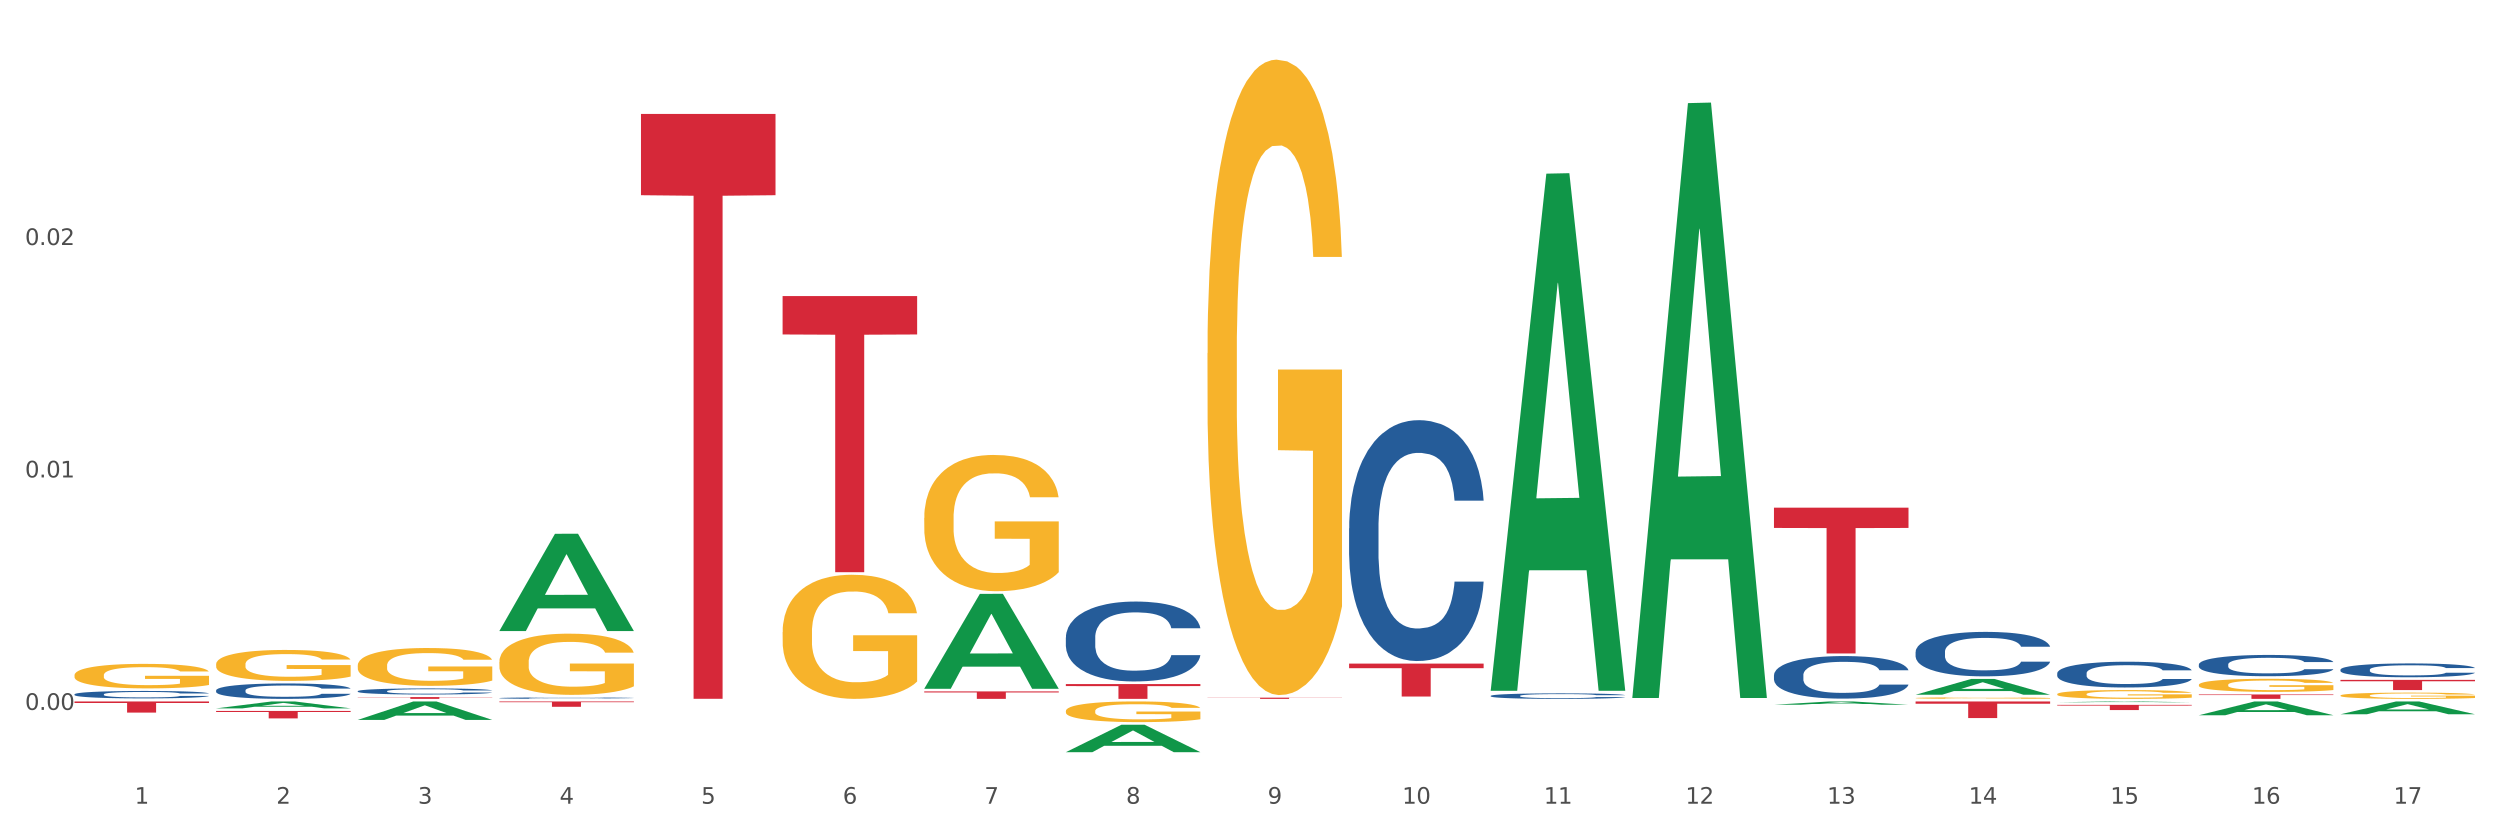 <?xml version="1.0" encoding="utf-8" standalone="no"?>
<!DOCTYPE svg PUBLIC "-//W3C//DTD SVG 1.1//EN"
  "http://www.w3.org/Graphics/SVG/1.1/DTD/svg11.dtd">
<svg xmlns:xlink="http://www.w3.org/1999/xlink" width="1080pt" height="360pt" viewBox="0 0 1080 360" xmlns="http://www.w3.org/2000/svg" version="1.1">
 <rect x="0" y="0" width="1080" height="360" fill="#333333" stroke="none"/>
 <defs>
  <style type="text/css">*{stroke-linejoin: round; stroke-linecap: butt}</style>
 </defs>
 <g id="figure_1">
  <g id="patch_1">
   <path d="M 0 360 
L 1080 360 
L 1080 0 
L 0 0 
z
" style="fill: #ffffff; stroke: #ffffff; stroke-linejoin: miter"/>
  </g>
  <g id="axes_1">
   <g id="matplotlib.axis_1">
    <g id="xtick_1">
     <g id="text_1">
      <!-- 1 -->
      <g style="fill: #4d4d4d" transform="translate(58.182 347.204) scale(0.096 -0.096)">
       <defs>
        <path id="DejaVuSans-31" d="M 794 531 
L 1825 531 
L 1825 4091 
L 703 3866 
L 703 4441 
L 1819 4666 
L 2450 4666 
L 2450 531 
L 3481 531 
L 3481 0 
L 794 0 
L 794 531 
z
" transform="scale(0.016)"/>
       </defs>
       <use xlink:href="#DejaVuSans-31"/>
      </g>
     </g>
    </g>
    <g id="xtick_2">
     <g id="text_2">
      <!-- 2 -->
      <g style="fill: #4d4d4d" transform="translate(119.364 347.204) scale(0.096 -0.096)">
       <defs>
        <path id="DejaVuSans-32" d="M 1228 531 
L 3431 531 
L 3431 0 
L 469 0 
L 469 531 
Q 828 903 1448 1529 
Q 2069 2156 2228 2338 
Q 2531 2678 2651 2914 
Q 2772 3150 2772 3378 
Q 2772 3750 2511 3984 
Q 2250 4219 1831 4219 
Q 1534 4219 1204 4116 
Q 875 4013 500 3803 
L 500 4441 
Q 881 4594 1212 4672 
Q 1544 4750 1819 4750 
Q 2544 4750 2975 4387 
Q 3406 4025 3406 3419 
Q 3406 3131 3298 2873 
Q 3191 2616 2906 2266 
Q 2828 2175 2409 1742 
Q 1991 1309 1228 531 
z
" transform="scale(0.016)"/>
       </defs>
       <use xlink:href="#DejaVuSans-32"/>
      </g>
     </g>
    </g>
    <g id="xtick_3">
     <g id="text_3">
      <!-- 3 -->
      <g style="fill: #4d4d4d" transform="translate(180.545 347.204) scale(0.096 -0.096)">
       <defs>
        <path id="DejaVuSans-33" d="M 2597 2516 
Q 3050 2419 3304 2112 
Q 3559 1806 3559 1356 
Q 3559 666 3084 287 
Q 2609 -91 1734 -91 
Q 1441 -91 1130 -33 
Q 819 25 488 141 
L 488 750 
Q 750 597 1062 519 
Q 1375 441 1716 441 
Q 2309 441 2620 675 
Q 2931 909 2931 1356 
Q 2931 1769 2642 2001 
Q 2353 2234 1838 2234 
L 1294 2234 
L 1294 2753 
L 1863 2753 
Q 2328 2753 2575 2939 
Q 2822 3125 2822 3475 
Q 2822 3834 2567 4026 
Q 2313 4219 1838 4219 
Q 1578 4219 1281 4162 
Q 984 4106 628 3988 
L 628 4550 
Q 988 4650 1302 4700 
Q 1616 4750 1894 4750 
Q 2613 4750 3031 4423 
Q 3450 4097 3450 3541 
Q 3450 3153 3228 2886 
Q 3006 2619 2597 2516 
z
" transform="scale(0.016)"/>
       </defs>
       <use xlink:href="#DejaVuSans-33"/>
      </g>
     </g>
    </g>
    <g id="xtick_4">
     <g id="text_4">
      <!-- 4 -->
      <g style="fill: #4d4d4d" transform="translate(241.726 347.204) scale(0.096 -0.096)">
       <defs>
        <path id="DejaVuSans-34" d="M 2419 4116 
L 825 1625 
L 2419 1625 
L 2419 4116 
z
M 2253 4666 
L 3047 4666 
L 3047 1625 
L 3713 1625 
L 3713 1100 
L 3047 1100 
L 3047 0 
L 2419 0 
L 2419 1100 
L 313 1100 
L 313 1709 
L 2253 4666 
z
" transform="scale(0.016)"/>
       </defs>
       <use xlink:href="#DejaVuSans-34"/>
      </g>
     </g>
    </g>
    <g id="xtick_5">
     <g id="text_5">
      <!-- 5 -->
      <g style="fill: #4d4d4d" transform="translate(302.908 347.204) scale(0.096 -0.096)">
       <defs>
        <path id="DejaVuSans-35" d="M 691 4666 
L 3169 4666 
L 3169 4134 
L 1269 4134 
L 1269 2991 
Q 1406 3038 1543 3061 
Q 1681 3084 1819 3084 
Q 2600 3084 3056 2656 
Q 3513 2228 3513 1497 
Q 3513 744 3044 326 
Q 2575 -91 1722 -91 
Q 1428 -91 1123 -41 
Q 819 9 494 109 
L 494 744 
Q 775 591 1075 516 
Q 1375 441 1709 441 
Q 2250 441 2565 725 
Q 2881 1009 2881 1497 
Q 2881 1984 2565 2268 
Q 2250 2553 1709 2553 
Q 1456 2553 1204 2497 
Q 953 2441 691 2322 
L 691 4666 
z
" transform="scale(0.016)"/>
       </defs>
       <use xlink:href="#DejaVuSans-35"/>
      </g>
     </g>
    </g>
    <g id="xtick_6">
     <g id="text_6">
      <!-- 6 -->
      <g style="fill: #4d4d4d" transform="translate(364.089 347.204) scale(0.096 -0.096)">
       <defs>
        <path id="DejaVuSans-36" d="M 2113 2584 
Q 1688 2584 1439 2293 
Q 1191 2003 1191 1497 
Q 1191 994 1439 701 
Q 1688 409 2113 409 
Q 2538 409 2786 701 
Q 3034 994 3034 1497 
Q 3034 2003 2786 2293 
Q 2538 2584 2113 2584 
z
M 3366 4563 
L 3366 3988 
Q 3128 4100 2886 4159 
Q 2644 4219 2406 4219 
Q 1781 4219 1451 3797 
Q 1122 3375 1075 2522 
Q 1259 2794 1537 2939 
Q 1816 3084 2150 3084 
Q 2853 3084 3261 2657 
Q 3669 2231 3669 1497 
Q 3669 778 3244 343 
Q 2819 -91 2113 -91 
Q 1303 -91 875 529 
Q 447 1150 447 2328 
Q 447 3434 972 4092 
Q 1497 4750 2381 4750 
Q 2619 4750 2861 4703 
Q 3103 4656 3366 4563 
z
" transform="scale(0.016)"/>
       </defs>
       <use xlink:href="#DejaVuSans-36"/>
      </g>
     </g>
    </g>
    <g id="xtick_7">
     <g id="text_7">
      <!-- 7 -->
      <g style="fill: #4d4d4d" transform="translate(425.271 347.204) scale(0.096 -0.096)">
       <defs>
        <path id="DejaVuSans-37" d="M 525 4666 
L 3525 4666 
L 3525 4397 
L 1831 0 
L 1172 0 
L 2766 4134 
L 525 4134 
L 525 4666 
z
" transform="scale(0.016)"/>
       </defs>
       <use xlink:href="#DejaVuSans-37"/>
      </g>
     </g>
    </g>
    <g id="xtick_8">
     <g id="text_8">
      <!-- 8 -->
      <g style="fill: #4d4d4d" transform="translate(486.452 347.204) scale(0.096 -0.096)">
       <defs>
        <path id="DejaVuSans-38" d="M 2034 2216 
Q 1584 2216 1326 1975 
Q 1069 1734 1069 1313 
Q 1069 891 1326 650 
Q 1584 409 2034 409 
Q 2484 409 2743 651 
Q 3003 894 3003 1313 
Q 3003 1734 2745 1975 
Q 2488 2216 2034 2216 
z
M 1403 2484 
Q 997 2584 770 2862 
Q 544 3141 544 3541 
Q 544 4100 942 4425 
Q 1341 4750 2034 4750 
Q 2731 4750 3128 4425 
Q 3525 4100 3525 3541 
Q 3525 3141 3298 2862 
Q 3072 2584 2669 2484 
Q 3125 2378 3379 2068 
Q 3634 1759 3634 1313 
Q 3634 634 3220 271 
Q 2806 -91 2034 -91 
Q 1263 -91 848 271 
Q 434 634 434 1313 
Q 434 1759 690 2068 
Q 947 2378 1403 2484 
z
M 1172 3481 
Q 1172 3119 1398 2916 
Q 1625 2713 2034 2713 
Q 2441 2713 2670 2916 
Q 2900 3119 2900 3481 
Q 2900 3844 2670 4047 
Q 2441 4250 2034 4250 
Q 1625 4250 1398 4047 
Q 1172 3844 1172 3481 
z
" transform="scale(0.016)"/>
       </defs>
       <use xlink:href="#DejaVuSans-38"/>
      </g>
     </g>
    </g>
    <g id="xtick_9">
     <g id="text_9">
      <!-- 9 -->
      <g style="fill: #4d4d4d" transform="translate(547.634 347.204) scale(0.096 -0.096)">
       <defs>
        <path id="DejaVuSans-39" d="M 703 97 
L 703 672 
Q 941 559 1184 500 
Q 1428 441 1663 441 
Q 2288 441 2617 861 
Q 2947 1281 2994 2138 
Q 2813 1869 2534 1725 
Q 2256 1581 1919 1581 
Q 1219 1581 811 2004 
Q 403 2428 403 3163 
Q 403 3881 828 4315 
Q 1253 4750 1959 4750 
Q 2769 4750 3195 4129 
Q 3622 3509 3622 2328 
Q 3622 1225 3098 567 
Q 2575 -91 1691 -91 
Q 1453 -91 1209 -44 
Q 966 3 703 97 
z
M 1959 2075 
Q 2384 2075 2632 2365 
Q 2881 2656 2881 3163 
Q 2881 3666 2632 3958 
Q 2384 4250 1959 4250 
Q 1534 4250 1286 3958 
Q 1038 3666 1038 3163 
Q 1038 2656 1286 2365 
Q 1534 2075 1959 2075 
z
" transform="scale(0.016)"/>
       </defs>
       <use xlink:href="#DejaVuSans-39"/>
      </g>
     </g>
    </g>
    <g id="xtick_10">
     <g id="text_10">
      <!-- 10 -->
      <g style="fill: #4d4d4d" transform="translate(605.761 347.204) scale(0.096 -0.096)">
       <defs>
        <path id="DejaVuSans-30" d="M 2034 4250 
Q 1547 4250 1301 3770 
Q 1056 3291 1056 2328 
Q 1056 1369 1301 889 
Q 1547 409 2034 409 
Q 2525 409 2770 889 
Q 3016 1369 3016 2328 
Q 3016 3291 2770 3770 
Q 2525 4250 2034 4250 
z
M 2034 4750 
Q 2819 4750 3233 4129 
Q 3647 3509 3647 2328 
Q 3647 1150 3233 529 
Q 2819 -91 2034 -91 
Q 1250 -91 836 529 
Q 422 1150 422 2328 
Q 422 3509 836 4129 
Q 1250 4750 2034 4750 
z
" transform="scale(0.016)"/>
       </defs>
       <use xlink:href="#DejaVuSans-31"/>
       <use xlink:href="#DejaVuSans-30" transform="translate(63.623 0)"/>
      </g>
     </g>
    </g>
    <g id="xtick_11">
     <g id="text_11">
      <!-- 11 -->
      <g style="fill: #4d4d4d" transform="translate(666.942 347.204) scale(0.096 -0.096)">
       <use xlink:href="#DejaVuSans-31"/>
       <use xlink:href="#DejaVuSans-31" transform="translate(63.623 0)"/>
      </g>
     </g>
    </g>
    <g id="xtick_12">
     <g id="text_12">
      <!-- 12 -->
      <g style="fill: #4d4d4d" transform="translate(728.124 347.204) scale(0.096 -0.096)">
       <use xlink:href="#DejaVuSans-31"/>
       <use xlink:href="#DejaVuSans-32" transform="translate(63.623 0)"/>
      </g>
     </g>
    </g>
    <g id="xtick_13">
     <g id="text_13">
      <!-- 13 -->
      <g style="fill: #4d4d4d" transform="translate(789.305 347.204) scale(0.096 -0.096)">
       <use xlink:href="#DejaVuSans-31"/>
       <use xlink:href="#DejaVuSans-33" transform="translate(63.623 0)"/>
      </g>
     </g>
    </g>
    <g id="xtick_14">
     <g id="text_14">
      <!-- 14 -->
      <g style="fill: #4d4d4d" transform="translate(850.487 347.204) scale(0.096 -0.096)">
       <use xlink:href="#DejaVuSans-31"/>
       <use xlink:href="#DejaVuSans-34" transform="translate(63.623 0)"/>
      </g>
     </g>
    </g>
    <g id="xtick_15">
     <g id="text_15">
      <!-- 15 -->
      <g style="fill: #4d4d4d" transform="translate(911.668 347.204) scale(0.096 -0.096)">
       <use xlink:href="#DejaVuSans-31"/>
       <use xlink:href="#DejaVuSans-35" transform="translate(63.623 0)"/>
      </g>
     </g>
    </g>
    <g id="xtick_16">
     <g id="text_16">
      <!-- 16 -->
      <g style="fill: #4d4d4d" transform="translate(972.849 347.204) scale(0.096 -0.096)">
       <use xlink:href="#DejaVuSans-31"/>
       <use xlink:href="#DejaVuSans-36" transform="translate(63.623 0)"/>
      </g>
     </g>
    </g>
    <g id="xtick_17">
     <g id="text_17">
      <!-- 17 -->
      <g style="fill: #4d4d4d" transform="translate(1034.031 347.204) scale(0.096 -0.096)">
       <use xlink:href="#DejaVuSans-31"/>
       <use xlink:href="#DejaVuSans-37" transform="translate(63.623 0)"/>
      </g>
     </g>
    </g>
    <g id="xtick_18"/>
    <g id="xtick_19"/>
    <g id="xtick_20"/>
    <g id="xtick_21"/>
    <g id="xtick_22"/>
    <g id="xtick_23"/>
    <g id="xtick_24"/>
    <g id="xtick_25"/>
    <g id="xtick_26"/>
    <g id="xtick_27"/>
    <g id="xtick_28"/>
    <g id="xtick_29"/>
    <g id="xtick_30"/>
    <g id="xtick_31"/>
    <g id="xtick_32"/>
    <g id="xtick_33"/>
   </g>
   <g id="matplotlib.axis_2">
    <g id="ytick_1">
     <g id="text_18">
      <!-- 0.00 -->
      <g style="fill: #4d4d4d" transform="translate(10.8 306.668) scale(0.096 -0.096)">
       <defs>
        <path id="DejaVuSans-2e" d="M 684 794 
L 1344 794 
L 1344 0 
L 684 0 
L 684 794 
z
" transform="scale(0.016)"/>
       </defs>
       <use xlink:href="#DejaVuSans-30"/>
       <use xlink:href="#DejaVuSans-2e" transform="translate(63.623 0)"/>
       <use xlink:href="#DejaVuSans-30" transform="translate(95.41 0)"/>
       <use xlink:href="#DejaVuSans-30" transform="translate(159.033 0)"/>
      </g>
     </g>
    </g>
    <g id="ytick_2">
     <g id="text_19">
      <!-- 0.01 -->
      <g style="fill: #4d4d4d" transform="translate(10.8 206.255) scale(0.096 -0.096)">
       <use xlink:href="#DejaVuSans-30"/>
       <use xlink:href="#DejaVuSans-2e" transform="translate(63.623 0)"/>
       <use xlink:href="#DejaVuSans-30" transform="translate(95.41 0)"/>
       <use xlink:href="#DejaVuSans-31" transform="translate(159.033 0)"/>
      </g>
     </g>
    </g>
    <g id="ytick_3">
     <g id="text_20">
      <!-- 0.02 -->
      <g style="fill: #4d4d4d" transform="translate(10.8 105.842) scale(0.096 -0.096)">
       <use xlink:href="#DejaVuSans-30"/>
       <use xlink:href="#DejaVuSans-2e" transform="translate(63.623 0)"/>
       <use xlink:href="#DejaVuSans-30" transform="translate(95.41 0)"/>
       <use xlink:href="#DejaVuSans-32" transform="translate(159.033 0)"/>
      </g>
     </g>
    </g>
    <g id="ytick_4"/>
    <g id="ytick_5"/>
    <g id="ytick_6"/>
   </g>
   <g id="PolyCollection_1">
    <path d="M 93.356 306.012 
L 93.416 306.009 
L 117.384 303.024 
L 127.331 303.021 
L 151.479 306.017 
L 139.974 306.017 
L 134.761 305.319 
L 110.014 305.319 
L 109.834 305.331 
L 104.801 306.017 
L 93.356 306.017 
L 93.356 306.012 
L 113.13 304.903 
L 131.645 304.9 
L 122.478 303.659 
L 122.358 303.654 
L 122.238 303.662 
L 113.07 304.9 
L 113.13 304.903 
L 93.356 306.012 
z
" clip-path="url(#p130ba2416f)" style="fill: #109648"/>
    <path d="M 154.538 310.997 
L 154.598 310.989 
L 178.566 303.028 
L 188.512 303.021 
L 212.66 311.012 
L 201.156 311.012 
L 195.943 309.151 
L 171.196 309.151 
L 171.016 309.181 
L 165.983 311.012 
L 154.538 311.012 
L 154.538 310.997 
L 174.311 308.04 
L 192.827 308.033 
L 183.659 304.724 
L 183.539 304.709 
L 183.419 304.731 
L 174.251 308.033 
L 174.311 308.04 
L 154.538 310.997 
z
" clip-path="url(#p130ba2416f)" style="fill: #109648"/>
    <path d="M 1011.078 300.46 
L 1011.146 300.457 
L 1011.146 300.369 
L 1011.284 300.292 
L 1011.97 300.107 
L 1012.999 299.954 
L 1013.754 299.873 
L 1014.509 299.807 
L 1015.401 299.74 
L 1016.499 299.671 
L 1018.489 299.57 
L 1019.724 299.518 
L 1021.234 299.464 
L 1023.978 299.385 
L 1025.969 299.341 
L 1028.027 299.304 
L 1031.39 299.259 
L 1033.585 299.24 
L 1035.919 299.225 
L 1038.732 299.215 
L 1040.859 299.212 
L 1045.526 299.22 
L 1049.506 299.242 
L 1051.427 299.259 
L 1053.897 299.289 
L 1055.201 299.309 
L 1057.328 299.348 
L 1059.524 299.4 
L 1061.034 299.444 
L 1063.299 299.528 
L 1065.014 299.612 
L 1066.592 299.715 
L 1067.416 299.787 
L 1068.033 299.853 
L 1068.582 299.93 
L 1069.131 300.051 
L 1056.78 300.051 
L 1056.299 299.964 
L 1055.544 299.883 
L 1054.446 299.804 
L 1053.486 299.755 
L 1051.839 299.693 
L 1050.329 299.654 
L 1048.751 299.624 
L 1046.829 299.599 
L 1045.32 299.587 
L 1043.192 299.577 
L 1039.007 299.58 
L 1036.193 299.599 
L 1034.272 299.624 
L 1033.037 299.646 
L 1031.939 299.671 
L 1030.703 299.705 
L 1029.262 299.757 
L 1028.233 299.804 
L 1027.204 299.863 
L 1026.38 299.922 
L 1025.625 299.991 
L 1025.008 300.065 
L 1024.527 300.142 
L 1024.116 300.235 
L 1023.773 300.391 
L 1023.773 300.728 
L 1023.91 300.805 
L 1024.253 300.906 
L 1024.665 300.982 
L 1025.351 301.074 
L 1025.969 301.135 
L 1027.135 301.224 
L 1028.439 301.298 
L 1029.468 301.345 
L 1030.498 301.384 
L 1032.282 301.438 
L 1034.272 301.483 
L 1035.987 301.51 
L 1038.32 301.535 
L 1039.899 301.544 
L 1041.271 301.549 
L 1044.634 301.549 
L 1047.035 301.542 
L 1049.712 301.525 
L 1051.77 301.503 
L 1053.486 301.475 
L 1055.407 301.431 
L 1056.642 301.389 
L 1056.642 300.874 
L 1041.546 300.871 
L 1041.546 300.529 
L 1069.2 300.529 
L 1069.2 301.535 
L 1068.033 301.586 
L 1066.73 301.633 
L 1065.357 301.675 
L 1063.299 301.727 
L 1060.828 301.776 
L 1058.632 301.811 
L 1056.299 301.84 
L 1053.554 301.867 
L 1049.986 301.892 
L 1047.79 301.902 
L 1045.045 301.909 
L 1041.82 301.912 
L 1039.007 301.907 
L 1036.262 301.894 
L 1033.38 301.872 
L 1030.566 301.84 
L 1028.439 301.808 
L 1026.312 301.769 
L 1024.047 301.717 
L 1022.263 301.668 
L 1020.891 301.623 
L 1019.381 301.567 
L 1017.734 301.493 
L 1016.499 301.426 
L 1015.401 301.357 
L 1014.234 301.268 
L 1013.411 301.192 
L 1012.587 301.096 
L 1012.107 301.024 
L 1011.558 300.913 
L 1011.146 300.758 
L 1011.078 300.46 
z
" clip-path="url(#p130ba2416f)" style="fill: #f7b32b"/>
    <path d="M 949.896 295.849 
L 949.965 295.844 
L 949.965 295.658 
L 950.102 295.498 
L 950.788 295.111 
L 951.818 294.791 
L 952.572 294.621 
L 953.327 294.481 
L 954.219 294.342 
L 955.317 294.197 
L 957.307 293.986 
L 958.543 293.877 
L 960.052 293.764 
L 962.797 293.599 
L 964.787 293.506 
L 966.846 293.428 
L 970.208 293.335 
L 972.404 293.294 
L 974.737 293.263 
L 977.551 293.242 
L 979.678 293.237 
L 984.344 293.253 
L 988.324 293.299 
L 990.246 293.335 
L 992.716 293.397 
L 994.02 293.439 
L 996.147 293.521 
L 998.343 293.63 
L 999.853 293.722 
L 1002.117 293.898 
L 1003.833 294.073 
L 1005.411 294.29 
L 1006.234 294.44 
L 1006.852 294.579 
L 1007.401 294.739 
L 1007.95 294.992 
L 995.598 294.992 
L 995.118 294.812 
L 994.363 294.641 
L 993.265 294.476 
L 992.304 294.373 
L 990.657 294.244 
L 989.148 294.161 
L 987.569 294.099 
L 985.648 294.048 
L 984.138 294.022 
L 982.011 294.001 
L 977.825 294.006 
L 975.012 294.048 
L 973.09 294.099 
L 971.855 294.146 
L 970.757 294.197 
L 969.522 294.27 
L 968.081 294.378 
L 967.052 294.476 
L 966.022 294.6 
L 965.199 294.724 
L 964.444 294.868 
L 963.826 295.023 
L 963.346 295.183 
L 962.934 295.379 
L 962.591 295.705 
L 962.591 296.412 
L 962.728 296.572 
L 963.072 296.783 
L 963.483 296.943 
L 964.169 297.134 
L 964.787 297.263 
L 965.954 297.449 
L 967.257 297.604 
L 968.287 297.702 
L 969.316 297.785 
L 971.1 297.898 
L 973.09 297.991 
L 974.806 298.048 
L 977.139 298.1 
L 978.717 298.12 
L 980.09 298.131 
L 983.452 298.131 
L 985.854 298.115 
L 988.53 298.079 
L 990.589 298.033 
L 992.304 297.976 
L 994.226 297.883 
L 995.461 297.795 
L 995.461 296.716 
L 980.364 296.711 
L 980.364 295.994 
L 1008.019 295.994 
L 1008.019 298.1 
L 1006.852 298.208 
L 1005.548 298.306 
L 1004.176 298.394 
L 1002.117 298.502 
L 999.647 298.606 
L 997.451 298.678 
L 995.118 298.74 
L 992.373 298.797 
L 988.805 298.848 
L 986.609 298.869 
L 983.864 298.884 
L 980.639 298.889 
L 977.825 298.879 
L 975.08 298.853 
L 972.198 298.807 
L 969.385 298.74 
L 967.257 298.673 
L 965.13 298.59 
L 962.866 298.482 
L 961.082 298.378 
L 959.709 298.285 
L 958.199 298.167 
L 956.553 298.012 
L 955.317 297.873 
L 954.219 297.728 
L 953.053 297.542 
L 952.229 297.382 
L 951.406 297.181 
L 950.926 297.031 
L 950.377 296.799 
L 949.965 296.474 
L 949.896 295.849 
z
" clip-path="url(#p130ba2416f)" style="fill: #f7b32b"/>
    <path d="M 32.175 291.688 
L 32.244 291.678 
L 32.244 291.33 
L 32.381 291.03 
L 33.067 290.304 
L 34.096 289.704 
L 34.851 289.385 
L 35.606 289.124 
L 36.498 288.863 
L 37.596 288.592 
L 39.586 288.195 
L 40.821 287.992 
L 42.331 287.779 
L 45.076 287.47 
L 47.066 287.295 
L 49.124 287.15 
L 52.487 286.976 
L 54.683 286.899 
L 57.016 286.841 
L 59.829 286.802 
L 61.957 286.792 
L 66.623 286.821 
L 70.603 286.908 
L 72.524 286.976 
L 74.995 287.092 
L 76.299 287.17 
L 78.426 287.324 
L 80.622 287.528 
L 82.131 287.702 
L 84.396 288.031 
L 86.111 288.36 
L 87.69 288.766 
L 88.513 289.047 
L 89.131 289.308 
L 89.68 289.608 
L 90.229 290.082 
L 77.877 290.082 
L 77.397 289.743 
L 76.642 289.424 
L 75.544 289.114 
L 74.583 288.921 
L 72.936 288.679 
L 71.426 288.524 
L 69.848 288.408 
L 67.927 288.311 
L 66.417 288.263 
L 64.29 288.224 
L 60.104 288.234 
L 57.29 288.311 
L 55.369 288.408 
L 54.134 288.495 
L 53.036 288.592 
L 51.801 288.727 
L 50.36 288.93 
L 49.33 289.114 
L 48.301 289.346 
L 47.478 289.579 
L 46.723 289.85 
L 46.105 290.14 
L 45.625 290.44 
L 45.213 290.807 
L 44.87 291.417 
L 44.87 292.742 
L 45.007 293.042 
L 45.35 293.439 
L 45.762 293.739 
L 46.448 294.097 
L 47.066 294.339 
L 48.232 294.687 
L 49.536 294.977 
L 50.566 295.161 
L 51.595 295.316 
L 53.379 295.528 
L 55.369 295.703 
L 57.085 295.809 
L 59.418 295.906 
L 60.996 295.944 
L 62.368 295.964 
L 65.731 295.964 
L 68.133 295.935 
L 70.809 295.867 
L 72.868 295.78 
L 74.583 295.674 
L 76.504 295.499 
L 77.74 295.335 
L 77.74 293.313 
L 62.643 293.303 
L 62.643 291.959 
L 90.297 291.959 
L 90.297 295.906 
L 89.131 296.109 
L 87.827 296.293 
L 86.455 296.457 
L 84.396 296.66 
L 81.926 296.854 
L 79.73 296.989 
L 77.397 297.105 
L 74.652 297.212 
L 71.083 297.309 
L 68.887 297.347 
L 66.143 297.376 
L 62.917 297.386 
L 60.104 297.367 
L 57.359 297.318 
L 54.477 297.231 
L 51.663 297.105 
L 49.536 296.98 
L 47.409 296.825 
L 45.144 296.622 
L 43.36 296.428 
L 41.988 296.254 
L 40.478 296.032 
L 38.831 295.741 
L 37.596 295.48 
L 36.498 295.209 
L 35.332 294.861 
L 34.508 294.561 
L 33.685 294.184 
L 33.204 293.903 
L 32.655 293.468 
L 32.244 292.858 
L 32.175 291.688 
z
" clip-path="url(#p130ba2416f)" style="fill: #f7b32b"/>
    <path d="M 93.356 286.953 
L 93.425 286.941 
L 93.425 286.502 
L 93.562 286.123 
L 94.248 285.208 
L 95.278 284.451 
L 96.033 284.049 
L 96.787 283.719 
L 97.68 283.39 
L 98.778 283.048 
L 100.768 282.548 
L 102.003 282.291 
L 103.512 282.023 
L 106.257 281.632 
L 108.247 281.413 
L 110.306 281.23 
L 113.668 281.01 
L 115.864 280.912 
L 118.197 280.839 
L 121.011 280.79 
L 123.138 280.778 
L 127.804 280.815 
L 131.784 280.925 
L 133.706 281.01 
L 136.176 281.156 
L 137.48 281.254 
L 139.607 281.449 
L 141.803 281.706 
L 143.313 281.925 
L 145.577 282.34 
L 147.293 282.755 
L 148.871 283.268 
L 149.695 283.622 
L 150.312 283.951 
L 150.861 284.329 
L 151.41 284.927 
L 139.058 284.927 
L 138.578 284.5 
L 137.823 284.097 
L 136.725 283.707 
L 135.764 283.463 
L 134.118 283.158 
L 132.608 282.963 
L 131.03 282.816 
L 129.108 282.694 
L 127.599 282.633 
L 125.471 282.584 
L 121.285 282.596 
L 118.472 282.694 
L 116.55 282.816 
L 115.315 282.926 
L 114.217 283.048 
L 112.982 283.219 
L 111.541 283.475 
L 110.512 283.707 
L 109.482 284 
L 108.659 284.293 
L 107.904 284.634 
L 107.287 285.001 
L 106.806 285.379 
L 106.394 285.843 
L 106.051 286.611 
L 106.051 288.283 
L 106.189 288.662 
L 106.532 289.162 
L 106.943 289.54 
L 107.63 289.992 
L 108.247 290.297 
L 109.414 290.736 
L 110.718 291.102 
L 111.747 291.334 
L 112.776 291.529 
L 114.56 291.798 
L 116.55 292.018 
L 118.266 292.152 
L 120.599 292.274 
L 122.177 292.323 
L 123.55 292.347 
L 126.912 292.347 
L 129.314 292.31 
L 131.99 292.225 
L 134.049 292.115 
L 135.764 291.981 
L 137.686 291.761 
L 138.921 291.554 
L 138.921 289.003 
L 123.824 288.991 
L 123.824 287.295 
L 151.479 287.295 
L 151.479 292.274 
L 150.312 292.53 
L 149.008 292.762 
L 147.636 292.969 
L 145.577 293.226 
L 143.107 293.47 
L 140.911 293.641 
L 138.578 293.787 
L 135.833 293.921 
L 132.265 294.043 
L 130.069 294.092 
L 127.324 294.129 
L 124.099 294.141 
L 121.285 294.117 
L 118.54 294.056 
L 115.658 293.946 
L 112.845 293.787 
L 110.718 293.628 
L 108.59 293.433 
L 106.326 293.177 
L 104.542 292.933 
L 103.169 292.713 
L 101.66 292.432 
L 100.013 292.066 
L 98.778 291.737 
L 97.68 291.395 
L 96.513 290.956 
L 95.69 290.578 
L 94.866 290.102 
L 94.386 289.748 
L 93.837 289.199 
L 93.425 288.43 
L 93.356 286.953 
z
" clip-path="url(#p130ba2416f)" style="fill: #f7b32b"/>
    <path d="M 215.719 285.957 
L 215.788 285.933 
L 215.788 285.063 
L 215.925 284.315 
L 216.611 282.504 
L 217.641 281.006 
L 218.395 280.21 
L 219.15 279.558 
L 220.042 278.906 
L 221.14 278.229 
L 223.13 277.239 
L 224.366 276.732 
L 225.875 276.201 
L 228.62 275.428 
L 230.61 274.994 
L 232.669 274.631 
L 236.031 274.197 
L 238.227 274.003 
L 240.56 273.859 
L 243.374 273.762 
L 245.501 273.738 
L 250.167 273.81 
L 254.147 274.028 
L 256.069 274.197 
L 258.539 274.486 
L 259.843 274.68 
L 261.97 275.066 
L 264.166 275.573 
L 265.676 276.008 
L 267.94 276.829 
L 269.656 277.65 
L 271.234 278.664 
L 272.057 279.364 
L 272.675 280.016 
L 273.224 280.765 
L 273.773 281.948 
L 261.421 281.948 
L 260.941 281.103 
L 260.186 280.306 
L 259.088 279.533 
L 258.127 279.05 
L 256.48 278.447 
L 254.971 278.06 
L 253.392 277.771 
L 251.471 277.529 
L 249.961 277.408 
L 247.834 277.312 
L 243.648 277.336 
L 240.835 277.529 
L 238.913 277.771 
L 237.678 277.988 
L 236.58 278.229 
L 235.345 278.567 
L 233.904 279.075 
L 232.875 279.533 
L 231.845 280.113 
L 231.022 280.693 
L 230.267 281.369 
L 229.649 282.093 
L 229.169 282.842 
L 228.757 283.759 
L 228.414 285.281 
L 228.414 288.589 
L 228.551 289.338 
L 228.895 290.328 
L 229.306 291.076 
L 229.993 291.97 
L 230.61 292.574 
L 231.777 293.443 
L 233.08 294.167 
L 234.11 294.626 
L 235.139 295.013 
L 236.923 295.544 
L 238.913 295.978 
L 240.629 296.244 
L 242.962 296.486 
L 244.54 296.582 
L 245.913 296.63 
L 249.275 296.63 
L 251.677 296.558 
L 254.353 296.389 
L 256.412 296.172 
L 258.127 295.906 
L 260.049 295.471 
L 261.284 295.061 
L 261.284 290.014 
L 246.187 289.99 
L 246.187 286.633 
L 273.842 286.633 
L 273.842 296.486 
L 272.675 296.993 
L 271.371 297.452 
L 269.999 297.862 
L 267.94 298.369 
L 265.47 298.852 
L 263.274 299.19 
L 260.941 299.48 
L 258.196 299.746 
L 254.628 299.987 
L 252.432 300.084 
L 249.687 300.156 
L 246.462 300.18 
L 243.648 300.132 
L 240.903 300.011 
L 238.021 299.794 
L 235.208 299.48 
L 233.08 299.166 
L 230.953 298.78 
L 228.689 298.273 
L 226.905 297.79 
L 225.532 297.355 
L 224.022 296.799 
L 222.376 296.075 
L 221.14 295.423 
L 220.042 294.747 
L 218.876 293.878 
L 218.052 293.129 
L 217.229 292.187 
L 216.749 291.487 
L 216.2 290.4 
L 215.788 288.879 
L 215.719 285.957 
z
" clip-path="url(#p130ba2416f)" style="fill: #f7b32b"/>
    <path d="M 154.538 287.494 
L 154.606 287.479 
L 154.606 286.942 
L 154.744 286.479 
L 155.43 285.359 
L 156.459 284.433 
L 157.214 283.941 
L 157.969 283.538 
L 158.861 283.134 
L 159.959 282.716 
L 161.949 282.104 
L 163.184 281.791 
L 164.694 281.462 
L 167.439 280.984 
L 169.429 280.716 
L 171.487 280.492 
L 174.85 280.223 
L 177.046 280.103 
L 179.379 280.014 
L 182.192 279.954 
L 184.32 279.939 
L 188.986 279.984 
L 192.966 280.118 
L 194.887 280.223 
L 197.358 280.402 
L 198.661 280.521 
L 200.789 280.76 
L 202.985 281.074 
L 204.494 281.343 
L 206.759 281.85 
L 208.474 282.358 
L 210.053 282.985 
L 210.876 283.418 
L 211.494 283.821 
L 212.043 284.284 
L 212.592 285.016 
L 200.24 285.016 
L 199.759 284.493 
L 199.005 284 
L 197.907 283.523 
L 196.946 283.224 
L 195.299 282.851 
L 193.789 282.612 
L 192.211 282.433 
L 190.29 282.283 
L 188.78 282.209 
L 186.653 282.149 
L 182.467 282.164 
L 179.653 282.283 
L 177.732 282.433 
L 176.497 282.567 
L 175.399 282.716 
L 174.164 282.925 
L 172.723 283.239 
L 171.693 283.523 
L 170.664 283.881 
L 169.84 284.239 
L 169.086 284.657 
L 168.468 285.105 
L 167.988 285.568 
L 167.576 286.136 
L 167.233 287.076 
L 167.233 289.122 
L 167.37 289.585 
L 167.713 290.197 
L 168.125 290.66 
L 168.811 291.212 
L 169.429 291.586 
L 170.595 292.123 
L 171.899 292.571 
L 172.928 292.855 
L 173.958 293.094 
L 175.742 293.422 
L 177.732 293.691 
L 179.447 293.855 
L 181.781 294.004 
L 183.359 294.064 
L 184.731 294.094 
L 188.094 294.094 
L 190.495 294.049 
L 193.172 293.945 
L 195.23 293.81 
L 196.946 293.646 
L 198.867 293.377 
L 200.102 293.123 
L 200.102 290.003 
L 185.006 289.988 
L 185.006 287.912 
L 212.66 287.912 
L 212.66 294.004 
L 211.494 294.318 
L 210.19 294.602 
L 208.817 294.855 
L 206.759 295.169 
L 204.288 295.468 
L 202.092 295.677 
L 199.759 295.856 
L 197.014 296.02 
L 193.446 296.169 
L 191.25 296.229 
L 188.505 296.274 
L 185.28 296.289 
L 182.467 296.259 
L 179.722 296.184 
L 176.84 296.05 
L 174.026 295.856 
L 171.899 295.662 
L 169.772 295.423 
L 167.507 295.109 
L 165.723 294.811 
L 164.351 294.542 
L 162.841 294.199 
L 161.194 293.751 
L 159.959 293.347 
L 158.861 292.929 
L 157.694 292.392 
L 156.871 291.929 
L 156.048 291.347 
L 155.567 290.914 
L 155.018 290.242 
L 154.606 289.301 
L 154.538 287.494 
z
" clip-path="url(#p130ba2416f)" style="fill: #f7b32b"/>
    <path d="M 888.715 299.867 
L 888.783 299.863 
L 888.783 299.738 
L 888.921 299.631 
L 889.607 299.37 
L 890.636 299.155 
L 891.391 299.04 
L 892.146 298.947 
L 893.038 298.853 
L 894.136 298.756 
L 896.126 298.613 
L 897.361 298.54 
L 898.871 298.464 
L 901.616 298.353 
L 903.606 298.29 
L 905.664 298.238 
L 909.027 298.176 
L 911.223 298.148 
L 913.556 298.127 
L 916.369 298.113 
L 918.497 298.11 
L 923.163 298.12 
L 927.143 298.152 
L 929.064 298.176 
L 931.535 298.217 
L 932.838 298.245 
L 934.966 298.301 
L 937.162 298.374 
L 938.671 298.436 
L 940.936 298.554 
L 942.651 298.672 
L 944.23 298.818 
L 945.053 298.919 
L 945.671 299.013 
L 946.22 299.12 
L 946.769 299.29 
L 934.417 299.29 
L 933.936 299.169 
L 933.182 299.054 
L 932.084 298.943 
L 931.123 298.874 
L 929.476 298.787 
L 927.966 298.731 
L 926.388 298.69 
L 924.467 298.655 
L 922.957 298.638 
L 920.83 298.624 
L 916.644 298.627 
L 913.83 298.655 
L 911.909 298.69 
L 910.674 298.721 
L 909.576 298.756 
L 908.341 298.804 
L 906.899 298.877 
L 905.87 298.943 
L 904.841 299.026 
L 904.017 299.11 
L 903.263 299.207 
L 902.645 299.311 
L 902.165 299.419 
L 901.753 299.551 
L 901.41 299.769 
L 901.41 300.245 
L 901.547 300.353 
L 901.89 300.495 
L 902.302 300.603 
L 902.988 300.731 
L 903.606 300.818 
L 904.772 300.943 
L 906.076 301.047 
L 907.105 301.113 
L 908.135 301.169 
L 909.919 301.245 
L 911.909 301.308 
L 913.624 301.346 
L 915.958 301.38 
L 917.536 301.394 
L 918.908 301.401 
L 922.271 301.401 
L 924.672 301.391 
L 927.349 301.367 
L 929.407 301.335 
L 931.123 301.297 
L 933.044 301.235 
L 934.279 301.176 
L 934.279 300.45 
L 919.183 300.447 
L 919.183 299.964 
L 946.837 299.964 
L 946.837 301.38 
L 945.671 301.453 
L 944.367 301.519 
L 942.994 301.578 
L 940.936 301.651 
L 938.465 301.721 
L 936.269 301.769 
L 933.936 301.811 
L 931.191 301.849 
L 927.623 301.884 
L 925.427 301.898 
L 922.682 301.908 
L 919.457 301.912 
L 916.644 301.905 
L 913.899 301.887 
L 911.017 301.856 
L 908.203 301.811 
L 906.076 301.766 
L 903.949 301.71 
L 901.684 301.637 
L 899.9 301.568 
L 898.528 301.505 
L 897.018 301.426 
L 895.371 301.321 
L 894.136 301.228 
L 893.038 301.131 
L 891.871 301.006 
L 891.048 300.898 
L 890.224 300.762 
L 889.744 300.662 
L 889.195 300.506 
L 888.783 300.287 
L 888.715 299.867 
z
" clip-path="url(#p130ba2416f)" style="fill: #f7b32b"/>
    <path d="M 827.533 301.552 
L 827.602 301.552 
L 827.602 301.53 
L 827.739 301.511 
L 828.425 301.465 
L 829.455 301.427 
L 830.21 301.407 
L 830.964 301.391 
L 831.857 301.374 
L 832.954 301.357 
L 834.945 301.332 
L 836.18 301.319 
L 837.689 301.306 
L 840.434 301.286 
L 842.424 301.275 
L 844.483 301.266 
L 847.845 301.255 
L 850.041 301.25 
L 852.374 301.247 
L 855.188 301.244 
L 857.315 301.243 
L 861.981 301.245 
L 865.961 301.251 
L 867.883 301.255 
L 870.353 301.262 
L 871.657 301.267 
L 873.784 301.277 
L 875.98 301.29 
L 877.49 301.301 
L 879.754 301.322 
L 881.47 301.342 
L 883.048 301.368 
L 883.872 301.386 
L 884.489 301.402 
L 885.038 301.421 
L 885.587 301.451 
L 873.235 301.451 
L 872.755 301.43 
L 872 301.409 
L 870.902 301.39 
L 869.941 301.378 
L 868.295 301.362 
L 866.785 301.353 
L 865.207 301.345 
L 863.285 301.339 
L 861.775 301.336 
L 859.648 301.334 
L 855.462 301.334 
L 852.649 301.339 
L 850.727 301.345 
L 849.492 301.351 
L 848.394 301.357 
L 847.159 301.366 
L 845.718 301.378 
L 844.689 301.39 
L 843.659 301.405 
L 842.836 301.419 
L 842.081 301.436 
L 841.464 301.455 
L 840.983 301.474 
L 840.571 301.497 
L 840.228 301.535 
L 840.228 301.619 
L 840.366 301.638 
L 840.709 301.663 
L 841.12 301.682 
L 841.807 301.704 
L 842.424 301.719 
L 843.591 301.741 
L 844.895 301.76 
L 845.924 301.771 
L 846.953 301.781 
L 848.737 301.795 
L 850.727 301.806 
L 852.443 301.812 
L 854.776 301.818 
L 856.354 301.821 
L 857.727 301.822 
L 861.089 301.822 
L 863.491 301.82 
L 866.167 301.816 
L 868.226 301.81 
L 869.941 301.804 
L 871.863 301.793 
L 873.098 301.782 
L 873.098 301.655 
L 858.001 301.654 
L 858.001 301.569 
L 885.656 301.569 
L 885.656 301.818 
L 884.489 301.831 
L 883.185 301.843 
L 881.813 301.853 
L 879.754 301.866 
L 877.284 301.878 
L 875.088 301.887 
L 872.755 301.894 
L 870.01 301.901 
L 866.442 301.907 
L 864.246 301.909 
L 861.501 301.911 
L 858.276 301.912 
L 855.462 301.91 
L 852.717 301.907 
L 849.835 301.902 
L 847.022 301.894 
L 844.895 301.886 
L 842.767 301.876 
L 840.503 301.863 
L 838.719 301.851 
L 837.346 301.84 
L 835.837 301.826 
L 834.19 301.808 
L 832.954 301.791 
L 831.857 301.774 
L 830.69 301.752 
L 829.867 301.734 
L 829.043 301.71 
L 828.563 301.692 
L 828.014 301.665 
L 827.602 301.626 
L 827.533 301.552 
z
" clip-path="url(#p130ba2416f)" style="fill: #f7b32b"/>
    <path d="M 521.626 152.614 
L 521.695 152.363 
L 521.695 143.338 
L 521.832 135.566 
L 522.518 116.764 
L 523.548 101.22 
L 524.303 92.947 
L 525.057 86.178 
L 525.949 79.409 
L 527.047 72.39 
L 529.037 62.111 
L 530.273 56.846 
L 531.782 51.331 
L 534.527 43.309 
L 536.517 38.796 
L 538.576 35.035 
L 541.938 30.523 
L 544.134 28.517 
L 546.467 27.013 
L 549.281 26.01 
L 551.408 25.759 
L 556.074 26.512 
L 560.054 28.768 
L 561.976 30.523 
L 564.446 33.531 
L 565.75 35.537 
L 567.877 39.548 
L 570.073 44.813 
L 571.583 49.325 
L 573.847 57.849 
L 575.563 66.373 
L 577.141 76.902 
L 577.965 84.173 
L 578.582 90.942 
L 579.131 98.713 
L 579.68 110.998 
L 567.328 110.998 
L 566.848 102.223 
L 566.093 93.95 
L 564.995 85.928 
L 564.034 80.914 
L 562.387 74.646 
L 560.878 70.635 
L 559.299 67.626 
L 557.378 65.119 
L 555.868 63.866 
L 553.741 62.863 
L 549.555 63.114 
L 546.742 65.119 
L 544.82 67.626 
L 543.585 69.883 
L 542.487 72.39 
L 541.252 75.9 
L 539.811 81.164 
L 538.782 85.928 
L 537.752 91.944 
L 536.929 97.961 
L 536.174 104.981 
L 535.556 112.502 
L 535.076 120.273 
L 534.664 129.8 
L 534.321 145.594 
L 534.321 179.94 
L 534.459 187.712 
L 534.802 197.99 
L 535.213 205.762 
L 535.9 215.038 
L 536.517 221.306 
L 537.684 230.331 
L 538.988 237.852 
L 540.017 242.615 
L 541.046 246.626 
L 542.83 252.142 
L 544.82 256.654 
L 546.536 259.412 
L 548.869 261.919 
L 550.447 262.922 
L 551.82 263.423 
L 555.182 263.423 
L 557.584 262.671 
L 560.26 260.916 
L 562.319 258.66 
L 564.034 255.902 
L 565.956 251.39 
L 567.191 247.128 
L 567.191 194.731 
L 552.094 194.481 
L 552.094 159.633 
L 579.749 159.633 
L 579.749 261.919 
L 578.582 267.184 
L 577.278 271.947 
L 575.906 276.209 
L 573.847 281.474 
L 571.377 286.488 
L 569.181 289.997 
L 566.848 293.006 
L 564.103 295.763 
L 560.535 298.27 
L 558.339 299.273 
L 555.594 300.025 
L 552.369 300.276 
L 549.555 299.775 
L 546.81 298.521 
L 543.928 296.265 
L 541.115 293.006 
L 538.988 289.747 
L 536.86 285.735 
L 534.596 280.471 
L 532.812 275.457 
L 531.439 270.944 
L 529.93 265.178 
L 528.283 257.657 
L 527.047 250.888 
L 525.949 243.869 
L 524.783 234.843 
L 523.959 227.072 
L 523.136 217.294 
L 522.656 210.024 
L 522.107 198.743 
L 521.695 182.948 
L 521.626 152.614 
z
" clip-path="url(#p130ba2416f)" style="fill: #f7b32b"/>
    <path d="M 460.445 307.152 
L 460.514 307.144 
L 460.514 306.85 
L 460.651 306.597 
L 461.337 305.985 
L 462.366 305.478 
L 463.121 305.209 
L 463.876 304.989 
L 464.768 304.768 
L 465.866 304.539 
L 467.856 304.205 
L 469.091 304.033 
L 470.601 303.854 
L 473.346 303.592 
L 475.336 303.445 
L 477.394 303.323 
L 480.757 303.176 
L 482.953 303.111 
L 485.286 303.062 
L 488.099 303.029 
L 490.227 303.021 
L 494.893 303.045 
L 498.873 303.119 
L 500.794 303.176 
L 503.265 303.274 
L 504.568 303.339 
L 506.696 303.47 
L 508.892 303.641 
L 510.401 303.788 
L 512.666 304.066 
L 514.381 304.343 
L 515.96 304.686 
L 516.783 304.923 
L 517.401 305.144 
L 517.95 305.397 
L 518.499 305.797 
L 506.147 305.797 
L 505.666 305.511 
L 504.912 305.242 
L 503.814 304.98 
L 502.853 304.817 
L 501.206 304.613 
L 499.696 304.482 
L 498.118 304.384 
L 496.197 304.303 
L 494.687 304.262 
L 492.56 304.229 
L 488.374 304.237 
L 485.56 304.303 
L 483.639 304.384 
L 482.404 304.458 
L 481.306 304.539 
L 480.071 304.654 
L 478.63 304.825 
L 477.6 304.98 
L 476.571 305.176 
L 475.747 305.372 
L 474.993 305.601 
L 474.375 305.846 
L 473.895 306.099 
L 473.483 306.409 
L 473.14 306.924 
L 473.14 308.042 
L 473.277 308.295 
L 473.62 308.63 
L 474.032 308.883 
L 474.718 309.185 
L 475.336 309.39 
L 476.502 309.683 
L 477.806 309.928 
L 478.835 310.084 
L 479.865 310.214 
L 481.649 310.394 
L 483.639 310.541 
L 485.354 310.631 
L 487.688 310.712 
L 489.266 310.745 
L 490.638 310.761 
L 494.001 310.761 
L 496.403 310.737 
L 499.079 310.68 
L 501.137 310.606 
L 502.853 310.516 
L 504.774 310.369 
L 506.01 310.231 
L 506.01 308.524 
L 490.913 308.516 
L 490.913 307.381 
L 518.567 307.381 
L 518.567 310.712 
L 517.401 310.884 
L 516.097 311.039 
L 514.724 311.178 
L 512.666 311.349 
L 510.195 311.512 
L 508 311.627 
L 505.666 311.725 
L 502.922 311.815 
L 499.353 311.896 
L 497.157 311.929 
L 494.413 311.953 
L 491.187 311.962 
L 488.374 311.945 
L 485.629 311.904 
L 482.747 311.831 
L 479.933 311.725 
L 477.806 311.619 
L 475.679 311.488 
L 473.414 311.316 
L 471.63 311.153 
L 470.258 311.006 
L 468.748 310.818 
L 467.101 310.573 
L 465.866 310.353 
L 464.768 310.124 
L 463.601 309.83 
L 462.778 309.577 
L 461.955 309.259 
L 461.474 309.022 
L 460.925 308.655 
L 460.514 308.14 
L 460.445 307.152 
z
" clip-path="url(#p130ba2416f)" style="fill: #f7b32b"/>
    <path d="M 399.263 223.742 
L 399.332 223.689 
L 399.332 221.753 
L 399.469 220.087 
L 400.156 216.054 
L 401.185 212.721 
L 401.94 210.947 
L 402.695 209.495 
L 403.587 208.043 
L 404.685 206.538 
L 406.675 204.334 
L 407.91 203.205 
L 409.419 202.022 
L 412.164 200.301 
L 414.154 199.334 
L 416.213 198.527 
L 419.575 197.559 
L 421.771 197.129 
L 424.104 196.807 
L 426.918 196.592 
L 429.045 196.538 
L 433.711 196.699 
L 437.691 197.183 
L 439.613 197.559 
L 442.083 198.205 
L 443.387 198.635 
L 445.514 199.495 
L 447.71 200.624 
L 449.22 201.592 
L 451.484 203.42 
L 453.2 205.248 
L 454.778 207.506 
L 455.602 209.065 
L 456.219 210.517 
L 456.768 212.183 
L 457.317 214.818 
L 444.965 214.818 
L 444.485 212.936 
L 443.73 211.162 
L 442.632 209.441 
L 441.672 208.366 
L 440.025 207.022 
L 438.515 206.162 
L 436.937 205.517 
L 435.015 204.979 
L 433.506 204.71 
L 431.378 204.495 
L 427.192 204.549 
L 424.379 204.979 
L 422.458 205.517 
L 421.222 206 
L 420.124 206.538 
L 418.889 207.291 
L 417.448 208.42 
L 416.419 209.441 
L 415.39 210.732 
L 414.566 212.022 
L 413.811 213.527 
L 413.194 215.14 
L 412.713 216.807 
L 412.302 218.85 
L 411.958 222.237 
L 411.958 229.603 
L 412.096 231.269 
L 412.439 233.474 
L 412.851 235.14 
L 413.537 237.13 
L 414.154 238.474 
L 415.321 240.409 
L 416.625 242.022 
L 417.654 243.044 
L 418.683 243.904 
L 420.468 245.087 
L 422.458 246.054 
L 424.173 246.646 
L 426.506 247.184 
L 428.084 247.399 
L 429.457 247.506 
L 432.819 247.506 
L 435.221 247.345 
L 437.897 246.968 
L 439.956 246.485 
L 441.672 245.893 
L 443.593 244.925 
L 444.828 244.011 
L 444.828 232.775 
L 429.731 232.721 
L 429.731 225.248 
L 457.386 225.248 
L 457.386 247.184 
L 456.219 248.313 
L 454.915 249.334 
L 453.543 250.248 
L 451.484 251.377 
L 449.014 252.452 
L 446.818 253.205 
L 444.485 253.85 
L 441.74 254.442 
L 438.172 254.979 
L 435.976 255.194 
L 433.231 255.356 
L 430.006 255.409 
L 427.192 255.302 
L 424.448 255.033 
L 421.565 254.549 
L 418.752 253.85 
L 416.625 253.151 
L 414.497 252.291 
L 412.233 251.162 
L 410.449 250.087 
L 409.076 249.119 
L 407.567 247.882 
L 405.92 246.27 
L 404.685 244.818 
L 403.587 243.313 
L 402.42 241.377 
L 401.597 239.71 
L 400.773 237.614 
L 400.293 236.054 
L 399.744 233.635 
L 399.332 230.248 
L 399.263 223.742 
z
" clip-path="url(#p130ba2416f)" style="fill: #f7b32b"/>
    <path d="M 338.082 273.071 
L 338.151 273.022 
L 338.151 271.259 
L 338.288 269.741 
L 338.974 266.069 
L 340.003 263.033 
L 340.758 261.417 
L 341.513 260.095 
L 342.405 258.773 
L 343.503 257.402 
L 345.493 255.395 
L 346.728 254.366 
L 348.238 253.289 
L 350.983 251.722 
L 352.973 250.841 
L 355.032 250.106 
L 358.394 249.225 
L 360.59 248.833 
L 362.923 248.54 
L 365.737 248.344 
L 367.864 248.295 
L 372.53 248.442 
L 376.51 248.882 
L 378.431 249.225 
L 380.902 249.813 
L 382.206 250.204 
L 384.333 250.988 
L 386.529 252.016 
L 388.038 252.897 
L 390.303 254.562 
L 392.019 256.227 
L 393.597 258.284 
L 394.42 259.704 
L 395.038 261.026 
L 395.587 262.544 
L 396.136 264.943 
L 383.784 264.943 
L 383.304 263.229 
L 382.549 261.613 
L 381.451 260.046 
L 380.49 259.067 
L 378.843 257.843 
L 377.334 257.059 
L 375.755 256.472 
L 373.834 255.982 
L 372.324 255.737 
L 370.197 255.542 
L 366.011 255.591 
L 363.198 255.982 
L 361.276 256.472 
L 360.041 256.913 
L 358.943 257.402 
L 357.708 258.088 
L 356.267 259.116 
L 355.237 260.046 
L 354.208 261.222 
L 353.385 262.397 
L 352.63 263.768 
L 352.012 265.237 
L 351.532 266.755 
L 351.12 268.615 
L 350.777 271.7 
L 350.777 278.408 
L 350.914 279.926 
L 351.257 281.934 
L 351.669 283.452 
L 352.355 285.263 
L 352.973 286.488 
L 354.139 288.25 
L 355.443 289.719 
L 356.473 290.65 
L 357.502 291.433 
L 359.286 292.51 
L 361.276 293.392 
L 362.992 293.93 
L 365.325 294.42 
L 366.903 294.616 
L 368.276 294.714 
L 371.638 294.714 
L 374.04 294.567 
L 376.716 294.224 
L 378.775 293.783 
L 380.49 293.245 
L 382.412 292.363 
L 383.647 291.531 
L 383.647 281.297 
L 368.55 281.248 
L 368.55 274.442 
L 396.204 274.442 
L 396.204 294.42 
L 395.038 295.448 
L 393.734 296.379 
L 392.362 297.211 
L 390.303 298.239 
L 387.833 299.219 
L 385.637 299.904 
L 383.304 300.492 
L 380.559 301.03 
L 376.99 301.52 
L 374.795 301.716 
L 372.05 301.863 
L 368.824 301.912 
L 366.011 301.814 
L 363.266 301.569 
L 360.384 301.128 
L 357.571 300.492 
L 355.443 299.855 
L 353.316 299.072 
L 351.052 298.043 
L 349.267 297.064 
L 347.895 296.183 
L 346.385 295.057 
L 344.738 293.588 
L 343.503 292.266 
L 342.405 290.895 
L 341.239 289.132 
L 340.415 287.614 
L 339.592 285.704 
L 339.111 284.284 
L 338.562 282.081 
L 338.151 278.996 
L 338.082 273.071 
z
" clip-path="url(#p130ba2416f)" style="fill: #f7b32b"/>
    <path d="M 643.989 298.004 
L 644.049 297.794 
L 668.017 75.019 
L 677.964 74.809 
L 702.112 298.424 
L 690.607 298.424 
L 685.394 246.352 
L 660.647 246.352 
L 660.467 247.192 
L 655.434 298.424 
L 643.989 298.424 
L 643.989 298.004 
L 663.763 215.277 
L 682.278 215.067 
L 673.11 122.471 
L 672.99 122.051 
L 672.871 122.681 
L 663.703 215.067 
L 663.763 215.277 
L 643.989 298.004 
z
" clip-path="url(#p130ba2416f)" style="fill: #109648"/>
    <path d="M 460.445 324.927 
L 460.505 324.916 
L 484.473 313.082 
L 494.42 313.071 
L 518.567 324.95 
L 507.063 324.95 
L 501.85 322.183 
L 477.103 322.183 
L 476.923 322.228 
L 471.89 324.95 
L 460.445 324.95 
L 460.445 324.927 
L 480.218 320.533 
L 498.734 320.521 
L 489.566 315.603 
L 489.446 315.58 
L 489.326 315.614 
L 480.159 320.521 
L 480.218 320.533 
L 460.445 324.927 
z
" clip-path="url(#p130ba2416f)" style="fill: #109648"/>
    <path d="M 949.896 308.975 
L 949.956 308.97 
L 973.924 303.026 
L 983.871 303.021 
L 1008.019 308.986 
L 996.514 308.986 
L 991.301 307.597 
L 966.554 307.597 
L 966.374 307.62 
L 961.341 308.986 
L 949.896 308.986 
L 949.896 308.975 
L 969.67 306.768 
L 988.185 306.763 
L 979.017 304.292 
L 978.897 304.281 
L 978.778 304.298 
L 969.61 306.763 
L 969.67 306.768 
L 949.896 308.975 
z
" clip-path="url(#p130ba2416f)" style="fill: #109648"/>
    <path d="M 1011.078 308.555 
L 1011.138 308.55 
L 1035.106 303.026 
L 1045.052 303.021 
L 1069.2 308.565 
L 1057.695 308.565 
L 1052.482 307.274 
L 1027.735 307.274 
L 1027.556 307.295 
L 1022.522 308.565 
L 1011.078 308.565 
L 1011.078 308.555 
L 1030.851 306.504 
L 1049.366 306.498 
L 1040.199 304.203 
L 1040.079 304.192 
L 1039.959 304.208 
L 1030.791 306.498 
L 1030.851 306.504 
L 1011.078 308.555 
z
" clip-path="url(#p130ba2416f)" style="fill: #109648"/>
    <path d="M 888.715 303.382 
L 888.775 303.381 
L 912.743 303.021 
L 922.689 303.021 
L 946.837 303.382 
L 935.333 303.382 
L 930.12 303.298 
L 905.373 303.298 
L 905.193 303.299 
L 900.16 303.382 
L 888.715 303.382 
L 888.715 303.382 
L 908.488 303.248 
L 927.004 303.247 
L 917.836 303.098 
L 917.716 303.097 
L 917.596 303.098 
L 908.428 303.247 
L 908.488 303.248 
L 888.715 303.382 
z
" clip-path="url(#p130ba2416f)" style="fill: #109648"/>
    <path d="M 827.533 300.122 
L 827.593 300.115 
L 851.561 293.297 
L 861.508 293.291 
L 885.656 300.134 
L 874.151 300.134 
L 868.938 298.541 
L 844.191 298.541 
L 844.011 298.566 
L 838.978 300.134 
L 827.533 300.134 
L 827.533 300.122 
L 847.307 297.59 
L 865.822 297.583 
L 856.654 294.749 
L 856.535 294.737 
L 856.415 294.756 
L 847.247 297.583 
L 847.307 297.59 
L 827.533 300.122 
z
" clip-path="url(#p130ba2416f)" style="fill: #109648"/>
    <path d="M 766.352 304.45 
L 766.412 304.449 
L 790.38 303.022 
L 800.327 303.021 
L 824.474 304.453 
L 812.97 304.453 
L 807.757 304.119 
L 783.01 304.119 
L 782.83 304.125 
L 777.797 304.453 
L 766.352 304.453 
L 766.352 304.45 
L 786.126 303.92 
L 804.641 303.919 
L 795.473 303.326 
L 795.353 303.323 
L 795.233 303.327 
L 786.066 303.919 
L 786.126 303.92 
L 766.352 304.45 
z
" clip-path="url(#p130ba2416f)" style="fill: #109648"/>
    <path d="M 705.171 301.055 
L 705.23 300.814 
L 729.198 44.549 
L 739.145 44.307 
L 763.293 301.538 
L 751.788 301.538 
L 746.575 241.638 
L 721.828 241.638 
L 721.649 242.604 
L 716.615 301.538 
L 705.171 301.538 
L 705.171 301.055 
L 724.944 205.892 
L 743.459 205.65 
L 734.292 99.135 
L 734.172 98.652 
L 734.052 99.376 
L 724.884 205.65 
L 724.944 205.892 
L 705.171 301.055 
z
" clip-path="url(#p130ba2416f)" style="fill: #109648"/>
    <path d="M 215.719 272.55 
L 215.779 272.51 
L 239.747 230.598 
L 249.694 230.559 
L 273.842 272.629 
L 262.337 272.629 
L 257.124 262.832 
L 232.377 262.832 
L 232.197 262.99 
L 227.164 272.629 
L 215.719 272.629 
L 215.719 272.55 
L 235.493 256.986 
L 254.008 256.946 
L 244.84 239.526 
L 244.72 239.447 
L 244.601 239.565 
L 235.433 256.946 
L 235.493 256.986 
L 215.719 272.55 
z
" clip-path="url(#p130ba2416f)" style="fill: #109648"/>
    <path d="M 399.263 297.496 
L 399.323 297.457 
L 423.291 256.557 
L 433.238 256.518 
L 457.386 297.573 
L 445.881 297.573 
L 440.668 288.013 
L 415.921 288.013 
L 415.741 288.167 
L 410.708 297.573 
L 399.263 297.573 
L 399.263 297.496 
L 419.037 282.308 
L 437.552 282.269 
L 428.385 265.269 
L 428.265 265.192 
L 428.145 265.308 
L 418.977 282.269 
L 419.037 282.308 
L 399.263 297.496 
z
" clip-path="url(#p130ba2416f)" style="fill: #109648"/>
    <path d="M 338.082 127.913 
L 396.204 127.913 
L 396.204 144.488 
L 373.341 144.6 
L 373.341 247.186 
L 360.808 247.186 
L 360.808 144.6 
L 338.082 144.488 
L 338.082 128.025 
L 338.082 127.913 
z
" clip-path="url(#p130ba2416f)" style="fill: #d62839"/>
    <path d="M 276.901 49.213 
L 335.023 49.213 
L 335.023 84.327 
L 312.16 84.565 
L 312.16 301.895 
L 299.626 301.895 
L 299.626 84.565 
L 276.901 84.327 
L 276.901 49.45 
L 276.901 49.213 
z
" clip-path="url(#p130ba2416f)" style="fill: #d62839"/>
    <path d="M 32.175 299.939 
L 32.244 299.936 
L 32.244 299.854 
L 32.45 299.742 
L 33.206 299.537 
L 34.167 299.381 
L 35.816 299.199 
L 36.709 299.123 
L 37.877 299.038 
L 40.282 298.9 
L 43.03 298.783 
L 44.954 298.718 
L 46.396 298.677 
L 49.625 298.604 
L 51.48 298.571 
L 53.404 298.545 
L 55.053 298.527 
L 57.801 298.507 
L 60 298.498 
L 62.542 298.495 
L 64.671 298.498 
L 67.488 298.51 
L 71.61 298.545 
L 73.19 298.565 
L 75.32 298.601 
L 77.519 298.648 
L 79.305 298.695 
L 81.366 298.762 
L 83.496 298.85 
L 85.557 298.962 
L 87 299.064 
L 88.168 299.173 
L 89.198 299.305 
L 89.954 299.449 
L 90.297 299.569 
L 77.725 299.569 
L 77.381 299.46 
L 76.694 299.343 
L 76.007 299.264 
L 75.251 299.199 
L 74.084 299.126 
L 73.053 299.079 
L 71.335 299.023 
L 69.755 298.988 
L 68.45 298.967 
L 66.87 298.95 
L 63.503 298.932 
L 61.099 298.932 
L 59.587 298.938 
L 57.732 298.953 
L 56.152 298.973 
L 54.297 299.009 
L 52.854 299.047 
L 51.412 299.097 
L 50.587 299.132 
L 49.351 299.196 
L 48.526 299.249 
L 47.427 299.34 
L 46.809 299.405 
L 45.709 299.572 
L 45.228 299.695 
L 45.022 299.78 
L 44.885 299.874 
L 44.885 300.332 
L 45.297 300.537 
L 45.641 300.625 
L 46.19 300.725 
L 47.221 300.854 
L 48.732 300.98 
L 50.312 301.071 
L 51.618 301.127 
L 52.854 301.168 
L 54.091 301.2 
L 55.603 301.23 
L 56.839 301.247 
L 58.694 301.265 
L 60.893 301.274 
L 62.61 301.274 
L 66.114 301.259 
L 67.694 301.244 
L 69.206 301.224 
L 70.855 301.192 
L 72.16 301.156 
L 72.916 301.13 
L 74.152 301.074 
L 75.114 301.015 
L 75.939 300.948 
L 76.488 300.889 
L 77.106 300.801 
L 77.587 300.702 
L 77.725 300.649 
L 90.297 300.649 
L 90.023 300.754 
L 89.542 300.857 
L 88.58 300.995 
L 87.824 301.074 
L 86.656 301.171 
L 85.419 301.253 
L 83.702 301.344 
L 82.122 301.412 
L 80.473 301.47 
L 78.687 301.523 
L 75.458 301.596 
L 74.29 301.617 
L 71.816 301.652 
L 69.893 301.673 
L 67.076 301.693 
L 64.19 301.705 
L 61.167 301.708 
L 58.488 301.702 
L 55.534 301.684 
L 53.679 301.667 
L 51.618 301.64 
L 49.213 301.599 
L 46.946 301.55 
L 44.816 301.491 
L 42.824 301.423 
L 40.969 301.347 
L 38.564 301.221 
L 36.778 301.098 
L 35.473 300.983 
L 34.58 300.886 
L 33.686 300.763 
L 33.206 300.678 
L 32.45 300.473 
L 32.175 300.282 
L 32.175 299.939 
z
" clip-path="url(#p130ba2416f)" style="fill: #255c99"/>
    <path d="M 460.445 295.503 
L 518.567 295.503 
L 518.567 296.394 
L 495.704 296.4 
L 495.704 301.912 
L 483.17 301.912 
L 483.17 296.4 
L 460.445 296.394 
L 460.445 295.509 
L 460.445 295.503 
z
" clip-path="url(#p130ba2416f)" style="fill: #d62839"/>
    <path d="M 399.263 298.682 
L 457.386 298.682 
L 457.386 299.131 
L 434.523 299.134 
L 434.523 301.912 
L 421.989 301.912 
L 421.989 299.134 
L 399.263 299.131 
L 399.263 298.685 
L 399.263 298.682 
z
" clip-path="url(#p130ba2416f)" style="fill: #d62839"/>
    <path d="M 521.626 301.385 
L 579.749 301.385 
L 579.749 301.458 
L 556.885 301.459 
L 556.885 301.912 
L 544.352 301.912 
L 544.352 301.459 
L 521.626 301.458 
L 521.626 301.386 
L 521.626 301.385 
z
" clip-path="url(#p130ba2416f)" style="fill: #d62839"/>
    <path d="M 582.808 286.68 
L 640.93 286.68 
L 640.93 288.656 
L 618.067 288.669 
L 618.067 300.894 
L 605.533 300.894 
L 605.533 288.669 
L 582.808 288.656 
L 582.808 286.694 
L 582.808 286.68 
z
" clip-path="url(#p130ba2416f)" style="fill: #d62839"/>
    <path d="M 766.352 219.318 
L 824.474 219.318 
L 824.474 228.072 
L 801.611 228.131 
L 801.611 282.31 
L 789.078 282.31 
L 789.078 228.131 
L 766.352 228.072 
L 766.352 219.377 
L 766.352 219.318 
z
" clip-path="url(#p130ba2416f)" style="fill: #d62839"/>
    <path d="M 827.533 303.021 
L 885.656 303.021 
L 885.656 304.019 
L 862.792 304.026 
L 862.792 310.204 
L 850.259 310.204 
L 850.259 304.026 
L 827.533 304.019 
L 827.533 303.027 
L 827.533 303.021 
z
" clip-path="url(#p130ba2416f)" style="fill: #d62839"/>
    <path d="M 888.715 304.491 
L 946.837 304.491 
L 946.837 304.804 
L 923.974 304.806 
L 923.974 306.74 
L 911.44 306.74 
L 911.44 304.806 
L 888.715 304.804 
L 888.715 304.493 
L 888.715 304.491 
z
" clip-path="url(#p130ba2416f)" style="fill: #d62839"/>
    <path d="M 949.896 299.998 
L 1008.019 299.998 
L 1008.019 300.264 
L 985.155 300.266 
L 985.155 301.912 
L 972.622 301.912 
L 972.622 300.266 
L 949.896 300.264 
L 949.896 300 
L 949.896 299.998 
z
" clip-path="url(#p130ba2416f)" style="fill: #d62839"/>
    <path d="M 1011.078 293.69 
L 1069.2 293.69 
L 1069.2 294.303 
L 1046.337 294.307 
L 1046.337 298.103 
L 1033.803 298.103 
L 1033.803 294.307 
L 1011.078 294.303 
L 1011.078 293.694 
L 1011.078 293.69 
z
" clip-path="url(#p130ba2416f)" style="fill: #d62839"/>
    <path d="M 215.719 303.021 
L 273.842 303.021 
L 273.842 303.344 
L 250.978 303.346 
L 250.978 305.348 
L 238.445 305.348 
L 238.445 303.346 
L 215.719 303.344 
L 215.719 303.023 
L 215.719 303.021 
z
" clip-path="url(#p130ba2416f)" style="fill: #d62839"/>
    <path d="M 1011.078 289.286 
L 1011.146 289.281 
L 1011.146 289.128 
L 1011.352 288.92 
L 1012.108 288.538 
L 1013.07 288.248 
L 1014.719 287.91 
L 1015.612 287.768 
L 1016.78 287.609 
L 1019.185 287.352 
L 1021.933 287.134 
L 1023.856 287.014 
L 1025.299 286.937 
L 1028.528 286.801 
L 1030.383 286.741 
L 1032.307 286.691 
L 1033.956 286.659 
L 1036.704 286.62 
L 1038.902 286.604 
L 1041.444 286.598 
L 1043.574 286.604 
L 1046.391 286.626 
L 1050.513 286.691 
L 1052.093 286.73 
L 1054.223 286.795 
L 1056.421 286.883 
L 1058.208 286.97 
L 1060.269 287.096 
L 1062.398 287.26 
L 1064.46 287.467 
L 1065.902 287.658 
L 1067.07 287.861 
L 1068.101 288.106 
L 1068.856 288.374 
L 1069.2 288.598 
L 1056.627 288.598 
L 1056.284 288.396 
L 1055.597 288.177 
L 1054.91 288.03 
L 1054.154 287.91 
L 1052.986 287.773 
L 1051.956 287.686 
L 1050.238 287.582 
L 1048.658 287.516 
L 1047.353 287.478 
L 1045.772 287.445 
L 1042.406 287.413 
L 1040.001 287.413 
L 1038.49 287.423 
L 1036.635 287.451 
L 1035.055 287.489 
L 1033.2 287.555 
L 1031.757 287.626 
L 1030.314 287.718 
L 1029.49 287.784 
L 1028.253 287.904 
L 1027.429 288.003 
L 1026.33 288.172 
L 1025.711 288.292 
L 1024.612 288.604 
L 1024.131 288.833 
L 1023.925 288.991 
L 1023.788 289.166 
L 1023.788 290.019 
L 1024.2 290.401 
L 1024.543 290.565 
L 1025.093 290.751 
L 1026.124 290.991 
L 1027.635 291.226 
L 1029.215 291.395 
L 1030.52 291.499 
L 1031.757 291.576 
L 1032.994 291.636 
L 1034.505 291.69 
L 1035.742 291.723 
L 1037.597 291.756 
L 1039.795 291.772 
L 1041.513 291.772 
L 1045.017 291.745 
L 1046.597 291.718 
L 1048.108 291.679 
L 1049.757 291.619 
L 1051.063 291.554 
L 1051.818 291.505 
L 1053.055 291.401 
L 1054.017 291.292 
L 1054.841 291.166 
L 1055.391 291.057 
L 1056.009 290.893 
L 1056.49 290.707 
L 1056.627 290.609 
L 1069.2 290.609 
L 1068.925 290.805 
L 1068.444 290.997 
L 1067.482 291.253 
L 1066.727 291.401 
L 1065.559 291.581 
L 1064.322 291.734 
L 1062.605 291.903 
L 1061.024 292.029 
L 1059.376 292.138 
L 1057.589 292.237 
L 1054.36 292.373 
L 1053.192 292.412 
L 1050.719 292.477 
L 1048.795 292.515 
L 1045.979 292.554 
L 1043.093 292.575 
L 1040.07 292.581 
L 1037.391 292.57 
L 1034.437 292.537 
L 1032.582 292.504 
L 1030.52 292.455 
L 1028.116 292.379 
L 1025.849 292.286 
L 1023.719 292.177 
L 1021.727 292.051 
L 1019.872 291.909 
L 1017.467 291.674 
L 1015.681 291.445 
L 1014.375 291.231 
L 1013.482 291.051 
L 1012.589 290.822 
L 1012.108 290.663 
L 1011.352 290.281 
L 1011.078 289.926 
L 1011.078 289.286 
z
" clip-path="url(#p130ba2416f)" style="fill: #255c99"/>
    <path d="M 949.896 287.065 
L 949.965 287.056 
L 949.965 286.821 
L 950.171 286.502 
L 950.927 285.914 
L 951.889 285.469 
L 953.537 284.948 
L 954.431 284.73 
L 955.599 284.487 
L 958.003 284.092 
L 960.751 283.756 
L 962.675 283.571 
L 964.118 283.454 
L 967.347 283.244 
L 969.202 283.151 
L 971.125 283.076 
L 972.774 283.025 
L 975.522 282.967 
L 977.721 282.941 
L 980.263 282.933 
L 982.393 282.941 
L 985.209 282.975 
L 989.331 283.076 
L 990.912 283.135 
L 993.041 283.235 
L 995.24 283.37 
L 997.026 283.504 
L 999.087 283.697 
L 1001.217 283.949 
L 1003.278 284.268 
L 1004.721 284.562 
L 1005.889 284.873 
L 1006.919 285.251 
L 1007.675 285.662 
L 1008.019 286.006 
L 995.446 286.006 
L 995.103 285.696 
L 994.415 285.36 
L 993.728 285.133 
L 992.973 284.948 
L 991.805 284.738 
L 990.774 284.604 
L 989.057 284.445 
L 987.477 284.344 
L 986.171 284.285 
L 984.591 284.235 
L 981.225 284.184 
L 978.82 284.184 
L 977.309 284.201 
L 975.454 284.243 
L 973.873 284.302 
L 972.018 284.403 
L 970.576 284.512 
L 969.133 284.654 
L 968.309 284.755 
L 967.072 284.94 
L 966.247 285.091 
L 965.148 285.351 
L 964.53 285.536 
L 963.431 286.015 
L 962.95 286.368 
L 962.744 286.611 
L 962.606 286.88 
L 962.606 288.19 
L 963.018 288.778 
L 963.362 289.03 
L 963.912 289.315 
L 964.942 289.685 
L 966.454 290.046 
L 968.034 290.306 
L 969.339 290.465 
L 970.576 290.583 
L 971.812 290.675 
L 973.324 290.759 
L 974.56 290.81 
L 976.415 290.86 
L 978.614 290.885 
L 980.331 290.885 
L 983.835 290.843 
L 985.415 290.801 
L 986.927 290.743 
L 988.576 290.65 
L 989.881 290.549 
L 990.637 290.474 
L 991.873 290.314 
L 992.835 290.146 
L 993.66 289.953 
L 994.209 289.785 
L 994.828 289.533 
L 995.309 289.248 
L 995.446 289.097 
L 1008.019 289.097 
L 1007.744 289.399 
L 1007.263 289.693 
L 1006.301 290.088 
L 1005.545 290.314 
L 1004.377 290.591 
L 1003.141 290.827 
L 1001.423 291.087 
L 999.843 291.28 
L 998.194 291.448 
L 996.408 291.599 
L 993.179 291.809 
L 992.011 291.868 
L 989.538 291.969 
L 987.614 292.027 
L 984.797 292.086 
L 981.912 292.12 
L 978.889 292.128 
L 976.209 292.111 
L 973.255 292.061 
L 971.4 292.011 
L 969.339 291.935 
L 966.934 291.817 
L 964.667 291.675 
L 962.538 291.507 
L 960.545 291.314 
L 958.69 291.095 
L 956.286 290.734 
L 954.499 290.382 
L 953.194 290.054 
L 952.301 289.777 
L 951.408 289.424 
L 950.927 289.181 
L 950.171 288.593 
L 949.896 288.047 
L 949.896 287.065 
z
" clip-path="url(#p130ba2416f)" style="fill: #255c99"/>
    <path d="M 766.352 291.68 
L 766.421 291.664 
L 766.421 291.193 
L 766.627 290.555 
L 767.383 289.38 
L 768.344 288.49 
L 769.993 287.449 
L 770.886 287.013 
L 772.054 286.526 
L 774.459 285.737 
L 777.207 285.065 
L 779.131 284.696 
L 780.573 284.46 
L 783.802 284.041 
L 785.657 283.856 
L 787.581 283.705 
L 789.23 283.604 
L 791.978 283.487 
L 794.177 283.436 
L 796.719 283.419 
L 798.848 283.436 
L 801.665 283.503 
L 805.787 283.705 
L 807.367 283.822 
L 809.497 284.024 
L 811.696 284.293 
L 813.482 284.561 
L 815.543 284.947 
L 817.673 285.451 
L 819.734 286.089 
L 821.177 286.677 
L 822.345 287.298 
L 823.375 288.054 
L 824.131 288.876 
L 824.474 289.565 
L 811.902 289.565 
L 811.558 288.944 
L 810.871 288.272 
L 810.184 287.819 
L 809.428 287.449 
L 808.261 287.029 
L 807.23 286.761 
L 805.512 286.442 
L 803.932 286.24 
L 802.627 286.123 
L 801.047 286.022 
L 797.68 285.921 
L 795.276 285.921 
L 793.764 285.955 
L 791.909 286.039 
L 790.329 286.156 
L 788.474 286.358 
L 787.031 286.576 
L 785.589 286.862 
L 784.764 287.063 
L 783.528 287.432 
L 782.703 287.735 
L 781.604 288.255 
L 780.986 288.625 
L 779.886 289.582 
L 779.405 290.287 
L 779.199 290.774 
L 779.062 291.311 
L 779.062 293.93 
L 779.474 295.106 
L 779.818 295.609 
L 780.367 296.18 
L 781.398 296.919 
L 782.909 297.641 
L 784.489 298.162 
L 785.795 298.481 
L 787.031 298.716 
L 788.268 298.9 
L 789.78 299.068 
L 791.016 299.169 
L 792.871 299.27 
L 795.07 299.32 
L 796.787 299.32 
L 800.291 299.236 
L 801.871 299.152 
L 803.383 299.035 
L 805.032 298.85 
L 806.337 298.648 
L 807.093 298.497 
L 808.329 298.178 
L 809.291 297.843 
L 810.116 297.456 
L 810.665 297.121 
L 811.283 296.617 
L 811.764 296.046 
L 811.902 295.744 
L 824.474 295.744 
L 824.2 296.348 
L 823.719 296.936 
L 822.757 297.725 
L 822.001 298.178 
L 820.833 298.732 
L 819.596 299.203 
L 817.879 299.723 
L 816.299 300.109 
L 814.65 300.445 
L 812.864 300.747 
L 809.635 301.167 
L 808.467 301.285 
L 805.993 301.486 
L 804.07 301.604 
L 801.253 301.721 
L 798.367 301.788 
L 795.344 301.805 
L 792.665 301.772 
L 789.711 301.671 
L 787.856 301.57 
L 785.795 301.419 
L 783.39 301.184 
L 781.123 300.898 
L 778.993 300.563 
L 777.001 300.176 
L 775.146 299.74 
L 772.741 299.018 
L 770.955 298.313 
L 769.65 297.658 
L 768.757 297.104 
L 767.863 296.399 
L 767.383 295.912 
L 766.627 294.736 
L 766.352 293.645 
L 766.352 291.68 
z
" clip-path="url(#p130ba2416f)" style="fill: #255c99"/>
    <path d="M 643.989 300.602 
L 644.058 300.6 
L 644.058 300.539 
L 644.264 300.456 
L 645.02 300.304 
L 645.982 300.189 
L 647.63 300.055 
L 648.524 299.998 
L 649.691 299.935 
L 652.096 299.833 
L 654.844 299.746 
L 656.768 299.698 
L 658.211 299.668 
L 661.44 299.614 
L 663.295 299.59 
L 665.218 299.57 
L 666.867 299.557 
L 669.615 299.542 
L 671.814 299.535 
L 674.356 299.533 
L 676.485 299.535 
L 679.302 299.544 
L 683.424 299.57 
L 685.005 299.585 
L 687.134 299.611 
L 689.333 299.646 
L 691.119 299.681 
L 693.18 299.731 
L 695.31 299.796 
L 697.371 299.879 
L 698.814 299.955 
L 699.982 300.035 
L 701.012 300.133 
L 701.768 300.239 
L 702.112 300.328 
L 689.539 300.328 
L 689.195 300.248 
L 688.508 300.161 
L 687.821 300.102 
L 687.066 300.055 
L 685.898 300 
L 684.867 299.966 
L 683.15 299.924 
L 681.569 299.898 
L 680.264 299.883 
L 678.684 299.87 
L 675.318 299.857 
L 672.913 299.857 
L 671.401 299.861 
L 669.547 299.872 
L 667.966 299.887 
L 666.111 299.913 
L 664.669 299.942 
L 663.226 299.979 
L 662.401 300.005 
L 661.165 300.052 
L 660.34 300.092 
L 659.241 300.159 
L 658.623 300.207 
L 657.524 300.33 
L 657.043 300.422 
L 656.837 300.485 
L 656.699 300.554 
L 656.699 300.893 
L 657.111 301.045 
L 657.455 301.11 
L 658.004 301.184 
L 659.035 301.28 
L 660.546 301.373 
L 662.127 301.44 
L 663.432 301.482 
L 664.669 301.512 
L 665.905 301.536 
L 667.417 301.558 
L 668.653 301.571 
L 670.508 301.584 
L 672.707 301.59 
L 674.424 301.59 
L 677.928 301.579 
L 679.508 301.569 
L 681.02 301.553 
L 682.669 301.529 
L 683.974 301.503 
L 684.73 301.484 
L 685.966 301.443 
L 686.928 301.399 
L 687.753 301.349 
L 688.302 301.306 
L 688.921 301.241 
L 689.402 301.167 
L 689.539 301.128 
L 702.112 301.128 
L 701.837 301.206 
L 701.356 301.282 
L 700.394 301.384 
L 699.638 301.443 
L 698.47 301.514 
L 697.234 301.575 
L 695.516 301.642 
L 693.936 301.692 
L 692.287 301.736 
L 690.501 301.775 
L 687.272 301.829 
L 686.104 301.844 
L 683.631 301.87 
L 681.707 301.886 
L 678.89 301.901 
L 676.005 301.91 
L 672.982 301.912 
L 670.302 301.907 
L 667.348 301.894 
L 665.493 301.881 
L 663.432 301.862 
L 661.027 301.831 
L 658.76 301.794 
L 656.63 301.751 
L 654.638 301.701 
L 652.783 301.645 
L 650.378 301.551 
L 648.592 301.46 
L 647.287 301.375 
L 646.394 301.304 
L 645.501 301.212 
L 645.02 301.149 
L 644.264 300.997 
L 643.989 300.856 
L 643.989 300.602 
z
" clip-path="url(#p130ba2416f)" style="fill: #255c99"/>
    <path d="M 888.715 290.865 
L 888.784 290.855 
L 888.784 290.57 
L 888.99 290.184 
L 889.745 289.472 
L 890.707 288.932 
L 892.356 288.301 
L 893.249 288.037 
L 894.417 287.742 
L 896.822 287.264 
L 899.57 286.857 
L 901.493 286.633 
L 902.936 286.49 
L 906.165 286.236 
L 908.02 286.124 
L 909.944 286.033 
L 911.593 285.971 
L 914.341 285.9 
L 916.539 285.87 
L 919.081 285.86 
L 921.211 285.87 
L 924.028 285.91 
L 928.15 286.033 
L 929.73 286.104 
L 931.86 286.226 
L 934.058 286.389 
L 935.845 286.551 
L 937.906 286.785 
L 940.036 287.091 
L 942.097 287.477 
L 943.539 287.833 
L 944.707 288.21 
L 945.738 288.668 
L 946.494 289.166 
L 946.837 289.583 
L 934.265 289.583 
L 933.921 289.207 
L 933.234 288.8 
L 932.547 288.525 
L 931.791 288.301 
L 930.623 288.047 
L 929.593 287.884 
L 927.875 287.691 
L 926.295 287.569 
L 924.99 287.498 
L 923.41 287.437 
L 920.043 287.376 
L 917.639 287.376 
L 916.127 287.396 
L 914.272 287.447 
L 912.692 287.518 
L 910.837 287.64 
L 909.394 287.772 
L 907.952 287.945 
L 907.127 288.067 
L 905.89 288.291 
L 905.066 288.474 
L 903.967 288.79 
L 903.348 289.014 
L 902.249 289.594 
L 901.768 290.021 
L 901.562 290.316 
L 901.425 290.642 
L 901.425 292.229 
L 901.837 292.941 
L 902.181 293.246 
L 902.73 293.592 
L 903.761 294.04 
L 905.272 294.477 
L 906.852 294.793 
L 908.158 294.986 
L 909.394 295.129 
L 910.631 295.241 
L 912.142 295.342 
L 913.379 295.403 
L 915.234 295.464 
L 917.432 295.495 
L 919.15 295.495 
L 922.654 295.444 
L 924.234 295.393 
L 925.745 295.322 
L 927.394 295.21 
L 928.7 295.088 
L 929.455 294.996 
L 930.692 294.803 
L 931.654 294.6 
L 932.478 294.366 
L 933.028 294.162 
L 933.646 293.857 
L 934.127 293.511 
L 934.265 293.328 
L 946.837 293.328 
L 946.562 293.694 
L 946.081 294.05 
L 945.12 294.528 
L 944.364 294.803 
L 943.196 295.139 
L 941.959 295.424 
L 940.242 295.739 
L 938.662 295.973 
L 937.013 296.177 
L 935.226 296.36 
L 931.997 296.614 
L 930.829 296.685 
L 928.356 296.807 
L 926.433 296.879 
L 923.616 296.95 
L 920.73 296.991 
L 917.707 297.001 
L 915.028 296.98 
L 912.074 296.919 
L 910.219 296.858 
L 908.158 296.767 
L 905.753 296.624 
L 903.486 296.451 
L 901.356 296.248 
L 899.364 296.014 
L 897.509 295.749 
L 895.104 295.312 
L 893.318 294.884 
L 892.013 294.488 
L 891.119 294.152 
L 890.226 293.725 
L 889.745 293.429 
L 888.99 292.717 
L 888.715 292.056 
L 888.715 290.865 
z
" clip-path="url(#p130ba2416f)" style="fill: #255c99"/>
    <path d="M 827.533 281.604 
L 827.602 281.586 
L 827.602 281.095 
L 827.808 280.428 
L 828.564 279.2 
L 829.526 278.271 
L 831.175 277.183 
L 832.068 276.727 
L 833.236 276.218 
L 835.64 275.394 
L 838.388 274.692 
L 840.312 274.306 
L 841.755 274.06 
L 844.984 273.622 
L 846.839 273.429 
L 848.762 273.271 
L 850.411 273.166 
L 853.159 273.043 
L 855.358 272.99 
L 857.9 272.973 
L 860.03 272.99 
L 862.847 273.06 
L 866.969 273.271 
L 868.549 273.394 
L 870.679 273.604 
L 872.877 273.885 
L 874.663 274.166 
L 876.724 274.569 
L 878.854 275.095 
L 880.915 275.762 
L 882.358 276.376 
L 883.526 277.025 
L 884.557 277.814 
L 885.312 278.674 
L 885.656 279.393 
L 873.083 279.393 
L 872.74 278.744 
L 872.053 278.042 
L 871.366 277.569 
L 870.61 277.183 
L 869.442 276.744 
L 868.411 276.464 
L 866.694 276.13 
L 865.114 275.92 
L 863.808 275.797 
L 862.228 275.692 
L 858.862 275.587 
L 856.457 275.587 
L 854.946 275.622 
L 853.091 275.709 
L 851.511 275.832 
L 849.656 276.043 
L 848.213 276.271 
L 846.77 276.569 
L 845.946 276.779 
L 844.709 277.165 
L 843.885 277.481 
L 842.785 278.025 
L 842.167 278.411 
L 841.068 279.411 
L 840.587 280.148 
L 840.381 280.656 
L 840.243 281.218 
L 840.243 283.954 
L 840.656 285.182 
L 840.999 285.708 
L 841.549 286.305 
L 842.579 287.077 
L 844.091 287.831 
L 845.671 288.375 
L 846.976 288.708 
L 848.213 288.954 
L 849.45 289.147 
L 850.961 289.322 
L 852.198 289.427 
L 854.053 289.533 
L 856.251 289.585 
L 857.969 289.585 
L 861.472 289.498 
L 863.053 289.41 
L 864.564 289.287 
L 866.213 289.094 
L 867.518 288.884 
L 868.274 288.726 
L 869.511 288.392 
L 870.472 288.042 
L 871.297 287.638 
L 871.847 287.287 
L 872.465 286.761 
L 872.946 286.165 
L 873.083 285.849 
L 885.656 285.849 
L 885.381 286.48 
L 884.9 287.094 
L 883.938 287.919 
L 883.182 288.392 
L 882.015 288.971 
L 880.778 289.463 
L 879.06 290.006 
L 877.48 290.41 
L 875.831 290.761 
L 874.045 291.076 
L 870.816 291.515 
L 869.648 291.638 
L 867.175 291.848 
L 865.251 291.971 
L 862.434 292.094 
L 859.549 292.164 
L 856.526 292.182 
L 853.846 292.147 
L 850.892 292.041 
L 849.037 291.936 
L 846.976 291.778 
L 844.572 291.533 
L 842.304 291.234 
L 840.175 290.883 
L 838.182 290.48 
L 836.327 290.024 
L 833.923 289.27 
L 832.136 288.533 
L 830.831 287.849 
L 829.938 287.27 
L 829.045 286.533 
L 828.564 286.024 
L 827.808 284.796 
L 827.533 283.656 
L 827.533 281.604 
z
" clip-path="url(#p130ba2416f)" style="fill: #255c99"/>
    <path d="M 582.808 228.266 
L 582.876 228.171 
L 582.876 225.51 
L 583.083 221.899 
L 583.838 215.247 
L 584.8 210.21 
L 586.449 204.318 
L 587.342 201.847 
L 588.51 199.091 
L 590.915 194.625 
L 593.663 190.823 
L 595.586 188.733 
L 597.029 187.402 
L 600.258 185.026 
L 602.113 183.981 
L 604.037 183.126 
L 605.686 182.555 
L 608.434 181.89 
L 610.632 181.605 
L 613.174 181.51 
L 615.304 181.605 
L 618.121 181.985 
L 622.243 183.126 
L 623.823 183.791 
L 625.953 184.931 
L 628.151 186.452 
L 629.938 187.972 
L 631.999 190.158 
L 634.129 193.009 
L 636.19 196.62 
L 637.632 199.947 
L 638.8 203.463 
L 639.831 207.739 
L 640.587 212.396 
L 640.93 216.292 
L 628.358 216.292 
L 628.014 212.776 
L 627.327 208.975 
L 626.64 206.409 
L 625.884 204.318 
L 624.716 201.942 
L 623.686 200.422 
L 621.968 198.616 
L 620.388 197.476 
L 619.083 196.81 
L 617.503 196.24 
L 614.136 195.67 
L 611.732 195.67 
L 610.22 195.86 
L 608.365 196.335 
L 606.785 197 
L 604.93 198.141 
L 603.487 199.376 
L 602.044 200.992 
L 601.22 202.132 
L 599.983 204.223 
L 599.159 205.934 
L 598.06 208.88 
L 597.441 210.97 
L 596.342 216.387 
L 595.861 220.379 
L 595.655 223.135 
L 595.518 226.176 
L 595.518 241.001 
L 595.93 247.653 
L 596.273 250.504 
L 596.823 253.735 
L 597.854 257.917 
L 599.365 262.003 
L 600.945 264.949 
L 602.251 266.755 
L 603.487 268.085 
L 604.724 269.131 
L 606.235 270.081 
L 607.472 270.651 
L 609.327 271.221 
L 611.525 271.506 
L 613.243 271.506 
L 616.747 271.031 
L 618.327 270.556 
L 619.838 269.891 
L 621.487 268.846 
L 622.793 267.705 
L 623.548 266.85 
L 624.785 265.044 
L 625.747 263.144 
L 626.571 260.958 
L 627.121 259.057 
L 627.739 256.206 
L 628.22 252.975 
L 628.358 251.264 
L 640.93 251.264 
L 640.655 254.686 
L 640.174 258.012 
L 639.213 262.478 
L 638.457 265.044 
L 637.289 268.18 
L 636.052 270.841 
L 634.335 273.787 
L 632.754 275.973 
L 631.106 277.874 
L 629.319 279.584 
L 626.09 281.96 
L 624.922 282.625 
L 622.449 283.766 
L 620.525 284.431 
L 617.709 285.096 
L 614.823 285.476 
L 611.8 285.571 
L 609.121 285.381 
L 606.167 284.811 
L 604.312 284.241 
L 602.251 283.386 
L 599.846 282.055 
L 597.579 280.44 
L 595.449 278.539 
L 593.457 276.353 
L 591.602 273.882 
L 589.197 269.796 
L 587.411 265.804 
L 586.105 262.098 
L 585.212 258.962 
L 584.319 254.971 
L 583.838 252.215 
L 583.083 245.562 
L 582.808 239.385 
L 582.808 228.266 
z
" clip-path="url(#p130ba2416f)" style="fill: #255c99"/>
    <path d="M 460.445 275.38 
L 460.514 275.349 
L 460.514 274.466 
L 460.72 273.268 
L 461.475 271.061 
L 462.437 269.389 
L 464.086 267.434 
L 464.979 266.615 
L 466.147 265.7 
L 468.552 264.218 
L 471.3 262.957 
L 473.224 262.263 
L 474.666 261.822 
L 477.895 261.034 
L 479.75 260.687 
L 481.674 260.403 
L 483.323 260.214 
L 486.071 259.993 
L 488.269 259.898 
L 490.811 259.867 
L 492.941 259.898 
L 495.758 260.024 
L 499.88 260.403 
L 501.46 260.624 
L 503.59 261.002 
L 505.789 261.506 
L 507.575 262.011 
L 509.636 262.736 
L 511.766 263.682 
L 513.827 264.88 
L 515.27 265.984 
L 516.437 267.151 
L 517.468 268.57 
L 518.224 270.115 
L 518.567 271.407 
L 505.995 271.407 
L 505.651 270.241 
L 504.964 268.979 
L 504.277 268.128 
L 503.521 267.434 
L 502.353 266.646 
L 501.323 266.142 
L 499.605 265.543 
L 498.025 265.164 
L 496.72 264.943 
L 495.14 264.754 
L 491.773 264.565 
L 489.369 264.565 
L 487.857 264.628 
L 486.002 264.786 
L 484.422 265.006 
L 482.567 265.385 
L 481.124 265.795 
L 479.682 266.331 
L 478.857 266.709 
L 477.621 267.403 
L 476.796 267.97 
L 475.697 268.948 
L 475.079 269.642 
L 473.979 271.439 
L 473.498 272.763 
L 473.292 273.678 
L 473.155 274.687 
L 473.155 279.606 
L 473.567 281.813 
L 473.911 282.759 
L 474.46 283.831 
L 475.491 285.218 
L 477.002 286.574 
L 478.582 287.552 
L 479.888 288.151 
L 481.124 288.592 
L 482.361 288.939 
L 483.872 289.254 
L 485.109 289.443 
L 486.964 289.633 
L 489.163 289.727 
L 490.88 289.727 
L 494.384 289.57 
L 495.964 289.412 
L 497.476 289.191 
L 499.124 288.844 
L 500.43 288.466 
L 501.186 288.182 
L 502.422 287.583 
L 503.384 286.952 
L 504.208 286.227 
L 504.758 285.597 
L 505.376 284.651 
L 505.857 283.579 
L 505.995 283.011 
L 518.567 283.011 
L 518.292 284.146 
L 517.812 285.25 
L 516.85 286.732 
L 516.094 287.583 
L 514.926 288.624 
L 513.689 289.507 
L 511.972 290.484 
L 510.392 291.209 
L 508.743 291.84 
L 506.957 292.407 
L 503.728 293.196 
L 502.56 293.416 
L 500.086 293.795 
L 498.163 294.016 
L 495.346 294.236 
L 492.46 294.362 
L 489.437 294.394 
L 486.758 294.331 
L 483.804 294.142 
L 481.949 293.953 
L 479.888 293.669 
L 477.483 293.227 
L 475.216 292.691 
L 473.086 292.061 
L 471.094 291.335 
L 469.239 290.516 
L 466.834 289.16 
L 465.048 287.835 
L 463.743 286.606 
L 462.849 285.565 
L 461.956 284.241 
L 461.475 283.326 
L 460.72 281.119 
L 460.445 279.07 
L 460.445 275.38 
z
" clip-path="url(#p130ba2416f)" style="fill: #255c99"/>
    <path d="M 215.719 301.569 
L 215.788 301.568 
L 215.788 301.552 
L 215.994 301.531 
L 216.75 301.491 
L 217.712 301.461 
L 219.36 301.426 
L 220.254 301.411 
L 221.422 301.394 
L 223.826 301.368 
L 226.574 301.345 
L 228.498 301.333 
L 229.941 301.325 
L 233.17 301.31 
L 235.025 301.304 
L 236.948 301.299 
L 238.597 301.296 
L 241.345 301.292 
L 243.544 301.29 
L 246.086 301.289 
L 248.216 301.29 
L 251.032 301.292 
L 255.155 301.299 
L 256.735 301.303 
L 258.864 301.31 
L 261.063 301.319 
L 262.849 301.328 
L 264.91 301.341 
L 267.04 301.358 
L 269.101 301.38 
L 270.544 301.4 
L 271.712 301.421 
L 272.742 301.446 
L 273.498 301.474 
L 273.842 301.497 
L 261.269 301.497 
L 260.926 301.476 
L 260.238 301.454 
L 259.551 301.438 
L 258.796 301.426 
L 257.628 301.412 
L 256.597 301.402 
L 254.88 301.392 
L 253.3 301.385 
L 251.994 301.381 
L 250.414 301.377 
L 247.048 301.374 
L 244.643 301.374 
L 243.132 301.375 
L 241.277 301.378 
L 239.696 301.382 
L 237.841 301.389 
L 236.399 301.396 
L 234.956 301.406 
L 234.132 301.413 
L 232.895 301.425 
L 232.07 301.435 
L 230.971 301.453 
L 230.353 301.466 
L 229.254 301.498 
L 228.773 301.522 
L 228.567 301.538 
L 228.429 301.556 
L 228.429 301.645 
L 228.841 301.685 
L 229.185 301.702 
L 229.735 301.721 
L 230.765 301.746 
L 232.277 301.771 
L 233.857 301.788 
L 235.162 301.799 
L 236.399 301.807 
L 237.635 301.813 
L 239.147 301.819 
L 240.383 301.822 
L 242.238 301.826 
L 244.437 301.828 
L 246.154 301.828 
L 249.658 301.825 
L 251.238 301.822 
L 252.75 301.818 
L 254.399 301.812 
L 255.704 301.805 
L 256.46 301.8 
L 257.696 301.789 
L 258.658 301.778 
L 259.483 301.764 
L 260.032 301.753 
L 260.651 301.736 
L 261.132 301.717 
L 261.269 301.707 
L 273.842 301.707 
L 273.567 301.727 
L 273.086 301.747 
L 272.124 301.774 
L 271.368 301.789 
L 270.2 301.808 
L 268.964 301.824 
L 267.246 301.841 
L 265.666 301.854 
L 264.017 301.866 
L 262.231 301.876 
L 259.002 301.89 
L 257.834 301.894 
L 255.361 301.901 
L 253.437 301.905 
L 250.62 301.909 
L 247.735 301.911 
L 244.712 301.912 
L 242.032 301.911 
L 239.078 301.907 
L 237.223 301.904 
L 235.162 301.899 
L 232.757 301.891 
L 230.49 301.881 
L 228.361 301.87 
L 226.368 301.857 
L 224.513 301.842 
L 222.109 301.817 
L 220.322 301.793 
L 219.017 301.771 
L 218.124 301.753 
L 217.231 301.729 
L 216.75 301.712 
L 215.994 301.672 
L 215.719 301.635 
L 215.719 301.569 
z
" clip-path="url(#p130ba2416f)" style="fill: #255c99"/>
    <path d="M 154.538 298.58 
L 154.607 298.577 
L 154.607 298.51 
L 154.813 298.419 
L 155.568 298.251 
L 156.53 298.123 
L 158.179 297.974 
L 159.072 297.912 
L 160.24 297.842 
L 162.645 297.729 
L 165.393 297.633 
L 167.317 297.58 
L 168.759 297.547 
L 171.988 297.487 
L 173.843 297.46 
L 175.767 297.439 
L 177.416 297.424 
L 180.164 297.408 
L 182.362 297.4 
L 184.904 297.398 
L 187.034 297.4 
L 189.851 297.41 
L 193.973 297.439 
L 195.553 297.456 
L 197.683 297.484 
L 199.882 297.523 
L 201.668 297.561 
L 203.729 297.617 
L 205.859 297.689 
L 207.92 297.78 
L 209.362 297.864 
L 210.53 297.953 
L 211.561 298.061 
L 212.317 298.179 
L 212.66 298.277 
L 200.088 298.277 
L 199.744 298.188 
L 199.057 298.092 
L 198.37 298.027 
L 197.614 297.974 
L 196.446 297.914 
L 195.416 297.876 
L 193.698 297.83 
L 192.118 297.801 
L 190.813 297.785 
L 189.233 297.77 
L 185.866 297.756 
L 183.462 297.756 
L 181.95 297.761 
L 180.095 297.773 
L 178.515 297.789 
L 176.66 297.818 
L 175.217 297.849 
L 173.775 297.89 
L 172.95 297.919 
L 171.713 297.972 
L 170.889 298.015 
L 169.79 298.09 
L 169.171 298.143 
L 168.072 298.279 
L 167.591 298.38 
L 167.385 298.45 
L 167.248 298.527 
L 167.248 298.902 
L 167.66 299.07 
L 168.004 299.142 
L 168.553 299.223 
L 169.584 299.329 
L 171.095 299.432 
L 172.675 299.507 
L 173.981 299.552 
L 175.217 299.586 
L 176.454 299.613 
L 177.965 299.637 
L 179.202 299.651 
L 181.057 299.665 
L 183.255 299.673 
L 184.973 299.673 
L 188.477 299.661 
L 190.057 299.649 
L 191.568 299.632 
L 193.217 299.605 
L 194.523 299.576 
L 195.278 299.555 
L 196.515 299.509 
L 197.477 299.461 
L 198.301 299.406 
L 198.851 299.358 
L 199.469 299.286 
L 199.95 299.204 
L 200.088 299.161 
L 212.66 299.161 
L 212.385 299.247 
L 211.904 299.331 
L 210.943 299.444 
L 210.187 299.509 
L 209.019 299.588 
L 207.782 299.656 
L 206.065 299.73 
L 204.485 299.785 
L 202.836 299.833 
L 201.049 299.877 
L 197.82 299.937 
L 196.652 299.954 
L 194.179 299.982 
L 192.256 299.999 
L 189.439 300.016 
L 186.553 300.026 
L 183.53 300.028 
L 180.851 300.023 
L 177.897 300.009 
L 176.042 299.994 
L 173.981 299.973 
L 171.576 299.939 
L 169.309 299.898 
L 167.179 299.85 
L 165.187 299.795 
L 163.332 299.733 
L 160.927 299.629 
L 159.141 299.528 
L 157.836 299.435 
L 156.942 299.356 
L 156.049 299.255 
L 155.568 299.185 
L 154.813 299.017 
L 154.538 298.861 
L 154.538 298.58 
z
" clip-path="url(#p130ba2416f)" style="fill: #255c99"/>
    <path d="M 93.356 298.243 
L 93.425 298.237 
L 93.425 298.067 
L 93.631 297.836 
L 94.387 297.41 
L 95.349 297.087 
L 96.998 296.71 
L 97.891 296.552 
L 99.059 296.376 
L 101.463 296.09 
L 104.211 295.846 
L 106.135 295.712 
L 107.578 295.627 
L 110.807 295.475 
L 112.662 295.408 
L 114.585 295.353 
L 116.234 295.317 
L 118.982 295.274 
L 121.181 295.256 
L 123.723 295.25 
L 125.853 295.256 
L 128.67 295.28 
L 132.792 295.353 
L 134.372 295.396 
L 136.502 295.469 
L 138.7 295.566 
L 140.486 295.664 
L 142.547 295.804 
L 144.677 295.986 
L 146.738 296.217 
L 148.181 296.43 
L 149.349 296.655 
L 150.38 296.929 
L 151.135 297.227 
L 151.479 297.477 
L 138.906 297.477 
L 138.563 297.252 
L 137.876 297.008 
L 137.189 296.844 
L 136.433 296.71 
L 135.265 296.558 
L 134.234 296.461 
L 132.517 296.345 
L 130.937 296.272 
L 129.631 296.229 
L 128.051 296.193 
L 124.685 296.156 
L 122.28 296.156 
L 120.769 296.169 
L 118.914 296.199 
L 117.334 296.242 
L 115.479 296.315 
L 114.036 296.394 
L 112.593 296.497 
L 111.769 296.57 
L 110.532 296.704 
L 109.708 296.814 
L 108.608 297.002 
L 107.99 297.136 
L 106.891 297.483 
L 106.41 297.738 
L 106.204 297.915 
L 106.066 298.109 
L 106.066 299.058 
L 106.479 299.484 
L 106.822 299.667 
L 107.372 299.874 
L 108.402 300.141 
L 109.914 300.403 
L 111.494 300.592 
L 112.799 300.707 
L 114.036 300.792 
L 115.273 300.859 
L 116.784 300.92 
L 118.021 300.957 
L 119.876 300.993 
L 122.074 301.011 
L 123.792 301.011 
L 127.295 300.981 
L 128.876 300.95 
L 130.387 300.908 
L 132.036 300.841 
L 133.341 300.768 
L 134.097 300.713 
L 135.334 300.598 
L 136.296 300.476 
L 137.12 300.336 
L 137.67 300.214 
L 138.288 300.032 
L 138.769 299.825 
L 138.906 299.715 
L 151.479 299.715 
L 151.204 299.934 
L 150.723 300.147 
L 149.761 300.433 
L 149.005 300.598 
L 147.838 300.798 
L 146.601 300.969 
L 144.883 301.157 
L 143.303 301.297 
L 141.654 301.419 
L 139.868 301.528 
L 136.639 301.681 
L 135.471 301.723 
L 132.998 301.796 
L 131.074 301.839 
L 128.257 301.881 
L 125.372 301.906 
L 122.349 301.912 
L 119.669 301.9 
L 116.715 301.863 
L 114.86 301.827 
L 112.799 301.772 
L 110.395 301.687 
L 108.127 301.583 
L 105.998 301.462 
L 104.005 301.322 
L 102.15 301.163 
L 99.746 300.902 
L 97.959 300.646 
L 96.654 300.409 
L 95.761 300.208 
L 94.868 299.953 
L 94.387 299.776 
L 93.631 299.35 
L 93.356 298.955 
L 93.356 298.243 
z
" clip-path="url(#p130ba2416f)" style="fill: #255c99"/>
    <path d="M 93.356 307.126 
L 151.479 307.126 
L 151.479 307.573 
L 128.615 307.576 
L 128.615 310.339 
L 116.082 310.339 
L 116.082 307.576 
L 93.356 307.573 
L 93.356 307.129 
L 93.356 307.126 
z
" clip-path="url(#p130ba2416f)" style="fill: #d62839"/>
    <path d="M 154.538 301.137 
L 212.66 301.137 
L 212.66 301.245 
L 189.797 301.245 
L 189.797 301.912 
L 177.263 301.912 
L 177.263 301.245 
L 154.538 301.245 
L 154.538 301.138 
L 154.538 301.137 
z
" clip-path="url(#p130ba2416f)" style="fill: #d62839"/>
    <path d="M 32.175 303.021 
L 90.297 303.021 
L 90.297 303.693 
L 67.434 303.698 
L 67.434 307.858 
L 54.901 307.858 
L 54.901 303.698 
L 32.175 303.693 
L 32.175 303.025 
L 32.175 303.021 
z
" clip-path="url(#p130ba2416f)" style="fill: #d62839"/>
   </g>
  </g>
 </g>
 <defs>
  <clipPath id="p130ba2416f">
   <rect x="32.175" y="10.8" width="1037.025" height="329.109"/>
  </clipPath>
 </defs>
</svg>
